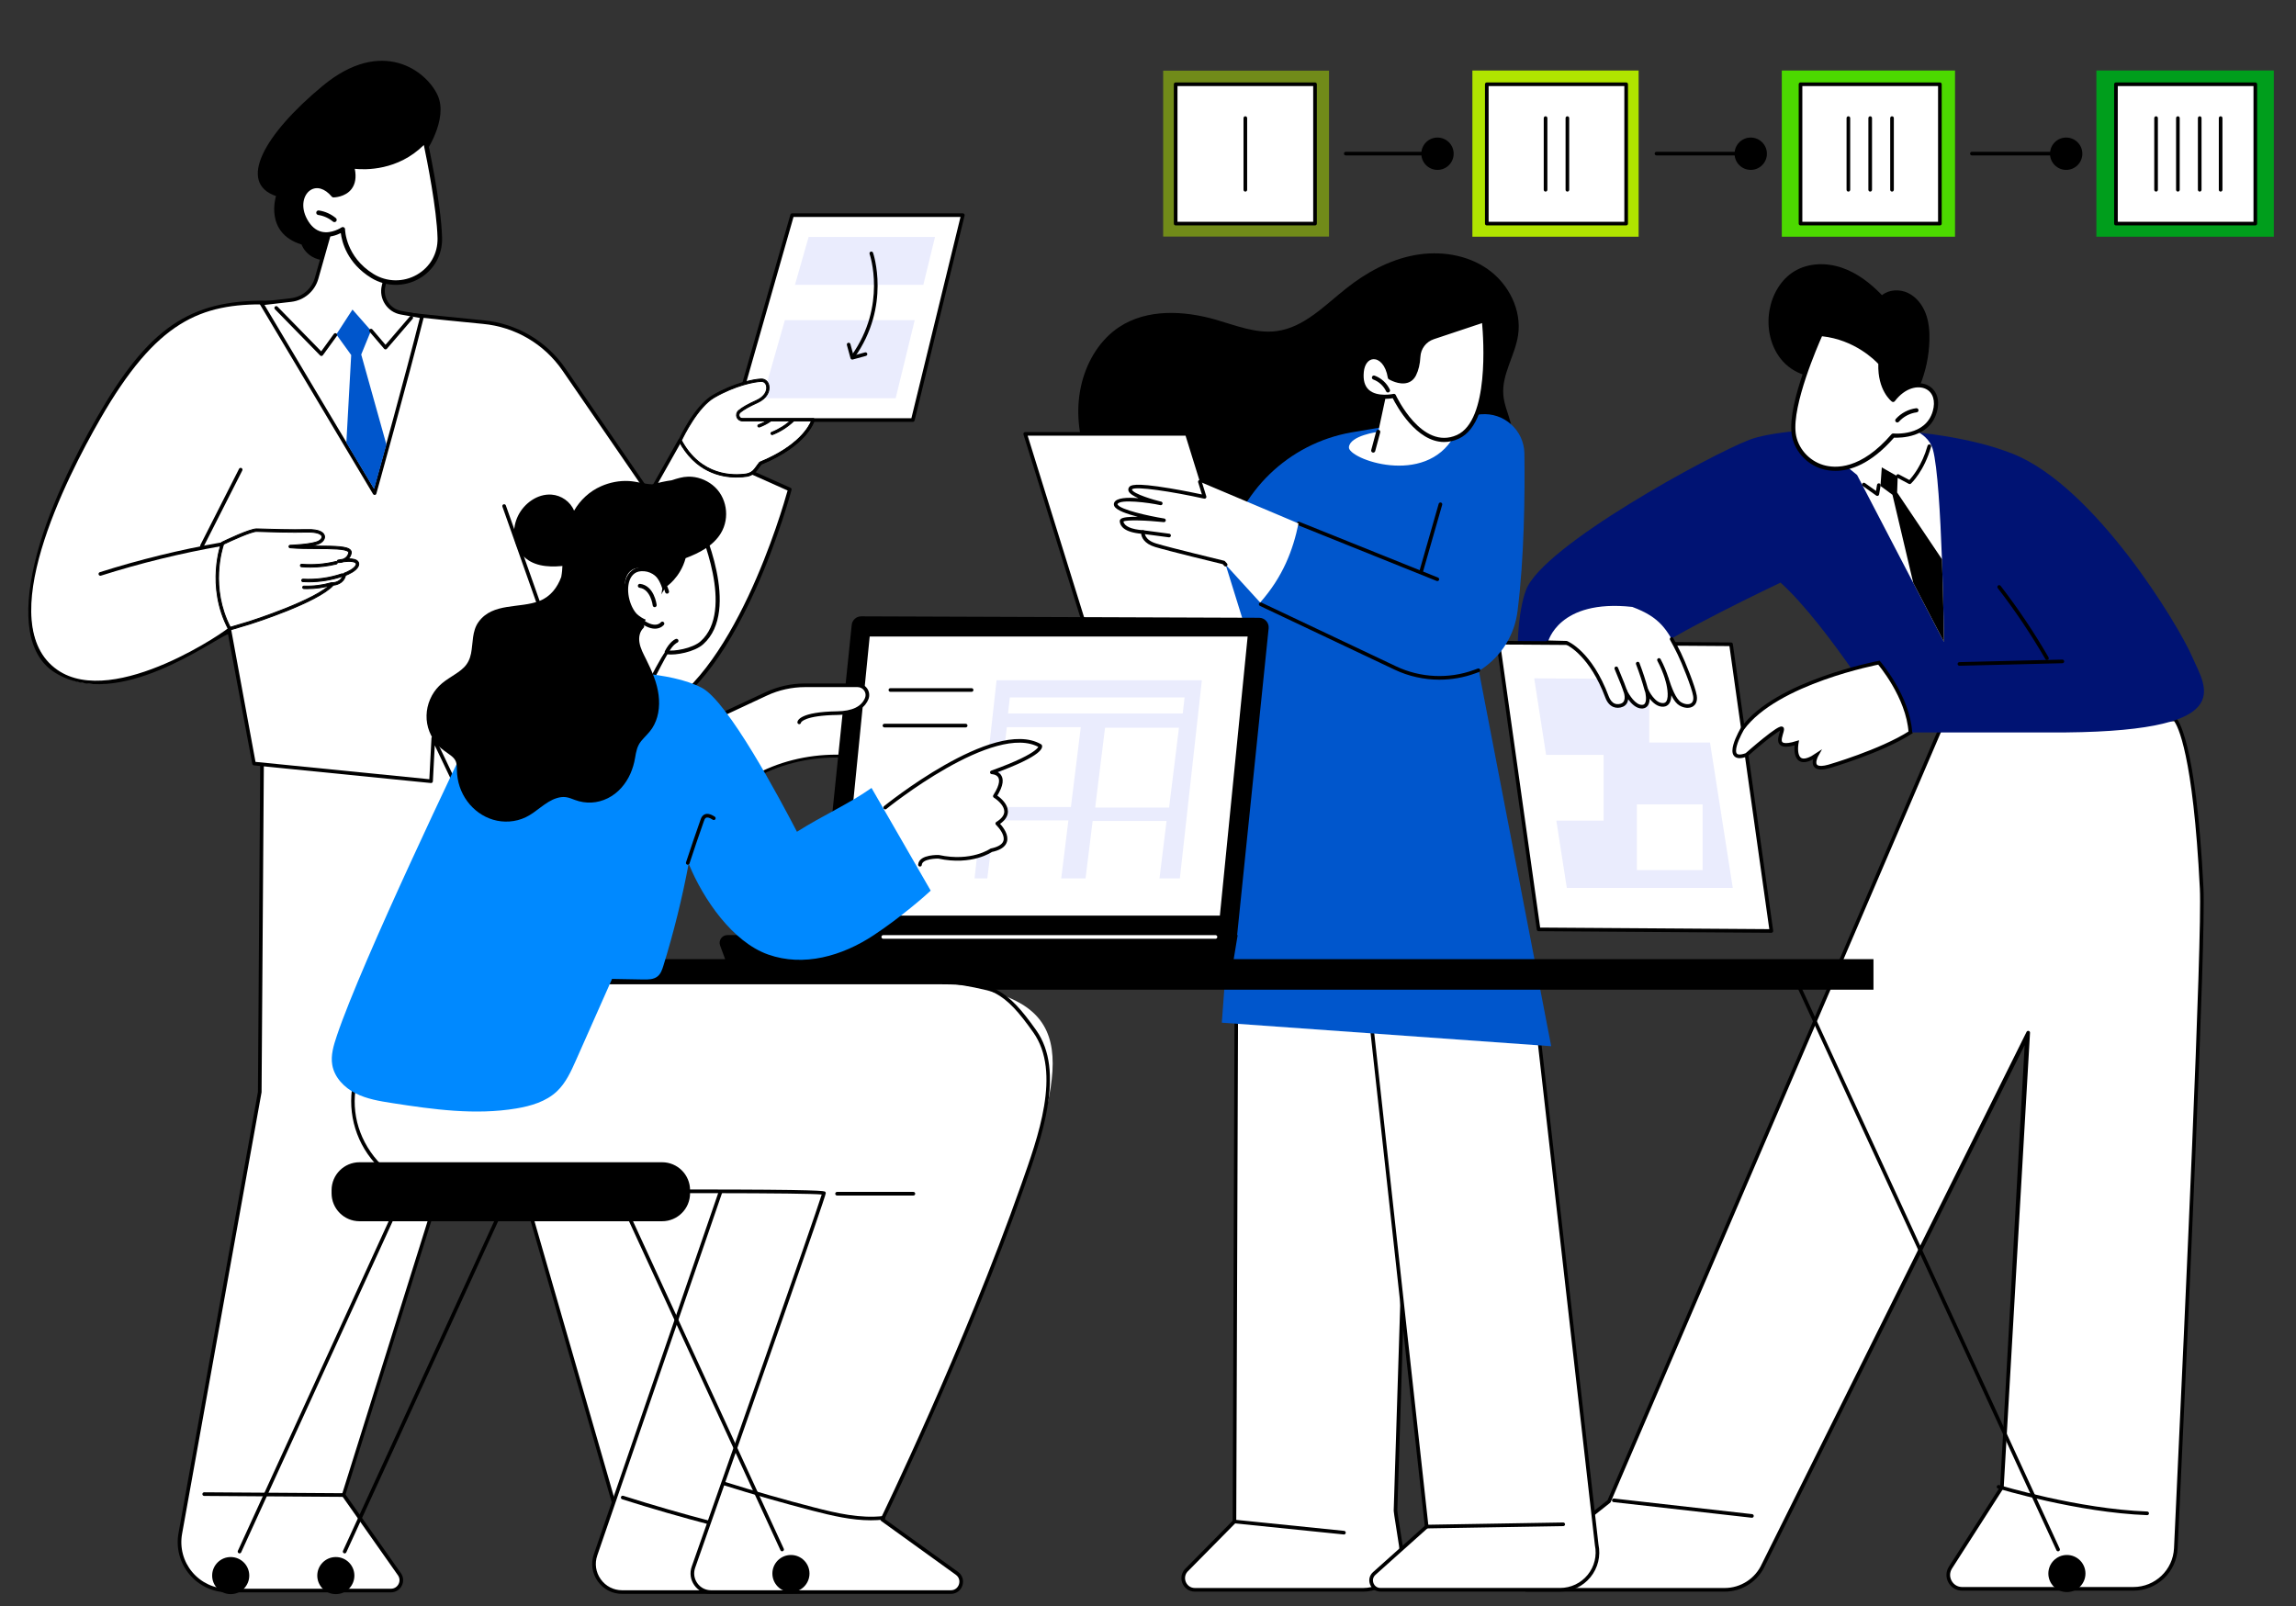 <svg xmlns="http://www.w3.org/2000/svg" xmlns:xlink="http://www.w3.org/1999/xlink" viewBox="0 0 794.732 555.999"><rect x="0" y="0" width="794.732" height="555.999" fill="#333333" stroke="none"/><defs><style>      .uuid-22ab057e-0b9d-4fc7-8046-c67f5636be3b, .uuid-103deb12-b480-4f87-b6b4-99e07a084716, .uuid-cc095a44-adb8-4d4c-a2d4-356847ea03cc, .uuid-b4382262-a21d-497a-9141-99233785a160 {        fill: none;      }      .uuid-b49c1528-2ddc-45d6-92f1-6e3f68b85129 {        clip-path: url(#uuid-a55d359b-99cb-425f-9dfc-901c802d8e19);      }      .uuid-b92efb03-67ac-49a8-8124-96078158c4b2 {        fill: #0089ff;      }      .uuid-433756a6-5b7b-4f1c-8d1a-8c8871c88b92 {        clip-path: url(#uuid-34be9089-e587-4097-99bb-d4789cafa2ce);      }      .uuid-41638860-5149-4212-a6bc-2218ce67e605 {        clip-path: url(#uuid-907e3ca1-fa6d-46f3-87d2-edc38b012ca7);      }      .uuid-350a55ad-9477-4000-b639-23b8206d4e24 {        clip-path: url(#uuid-ec9eddc6-887a-4637-87bd-f98f813ad300);      }      .uuid-5a5b6eec-467b-40b0-a28c-eeffa4018937 {        fill: #0056cc;      }      .uuid-76ed1b60-8cbb-467d-aea0-349ac76f2b1d {        clip-path: url(#uuid-311ae1c8-d7b9-4c5a-8895-d8d8eb51413c);      }      .uuid-ad386e96-9491-4a8a-825e-0bafd11433a4 {        clip-path: url(#uuid-4fc67e04-d1cf-433e-8612-02609afbbb1d);      }      .uuid-b8a28743-344f-48c9-9a6b-223243c14b3e {        clip-path: url(#uuid-1c19a5f9-e037-4378-bae6-30e093fdb718);      }      .uuid-cd1e1dbc-0add-4892-8564-727f5e4a5acd {        clip-path: url(#uuid-e090d4c1-9dfd-47df-9eff-ffd111aa8bbb);      }      .uuid-65a86c49-dac9-4667-89ca-a038bc9e1c55 {        clip-path: url(#uuid-f65fbd7a-1dc6-48bd-9a17-e359b6f762a6);      }      .uuid-bc6a4558-fff3-4b59-ab43-a571fc5badd1 {        clip-path: url(#uuid-fcecba11-a9ee-46c6-8d87-694f7fc50279);      }      .uuid-01a3c3fd-69e4-4ec5-86fd-af363f2d5a74 {        clip-path: url(#uuid-2e11ffb8-6e9e-4db5-8929-b3409367135e);      }      .uuid-95ef72a8-1d72-42a5-b9ae-ee9cbfc53ba8 {        clip-path: url(#uuid-53a3d664-2128-4e8d-bc60-eaf318063f3c);      }      .uuid-4adc2225-43dc-456b-8faf-8ee73ee4ae94 {        clip-path: url(#uuid-2917e712-d9d7-4069-a48b-efcd587bff7f);      }      .uuid-9cdbb533-c049-4801-90f8-41c7f535a8d7 {        clip-path: url(#uuid-92810cb9-ddf3-4e0c-9436-48ac2681b1f6);      }      .uuid-2145c855-ff32-4154-a712-8c79eeddec1c {        clip-path: url(#uuid-e0a098ea-93bf-4eda-a13d-52e7bac602bb);      }      .uuid-1b8b3936-4680-45d4-8921-1f21878cd14e {        isolation: isolate;      }      .uuid-3919e294-4a1c-46b8-89e8-d107d935d92a {        clip-path: url(#uuid-54fdeca6-e55f-4cca-aa91-6bafb45268f8);      }      .uuid-b3fb94d9-5300-4a6a-b3f8-0fbcbb02d9e6 {        clip-path: url(#uuid-0b80f0b0-c9e1-40ca-b195-2c5958f892d6);      }      .uuid-c84701b2-febf-41e9-84f1-d6d64bf94e08 {        mix-blend-mode: multiply;      }      .uuid-ef6b2476-42ff-403f-8318-006bd8786d49 {        clip-path: url(#uuid-da837d3a-f906-41f3-9e51-ee3529c8437e);      }      .uuid-27d8d00c-5708-48d3-988c-e2584b1e2691 {        clip-path: url(#uuid-33e4316a-e8d0-4f31-a771-21f674b9be07);      }      .uuid-63cda9fc-0f80-4350-abd9-f105c9078f5d {        fill: #001373;      }      .uuid-461c8e0f-eff6-4991-9440-af43a61b1e1b {        fill: #009e1c;      }      .uuid-122c7a86-b6f9-48b8-9fa1-ba6097a5f01c {        clip-path: url(#uuid-7d6f68c3-4dce-47e9-935c-ea8f5dde6682);      }      .uuid-a0ebae45-8dbe-4c6c-a4b6-010af5ea53e5 {        fill: #b0e400;      }      .uuid-8eb75def-d5e1-4282-9820-df5cbfde5c5b {        clip-path: url(#uuid-fb6aa7ae-3e1a-451f-b765-4d72d57bbe05);      }      .uuid-3e20e7ec-3d7d-4428-808a-c0829f7d50e2 {        fill: #eaecfd;      }      .uuid-501e8d9f-de9b-42ab-af85-85410a30027e {        clip-path: url(#uuid-a87dba1e-f1ee-4aa3-b84a-fe7fe6c1f0ba);      }      .uuid-17dd55aa-b7d0-48b5-b207-ecfa215fafab {        fill: #fff;      }      .uuid-96df86af-a271-4715-9de2-e4d393ce02f8 {        clip-path: url(#uuid-55c33b2c-6fb8-4600-9849-39e5080a5801);      }      .uuid-bfed99d7-1aa5-445f-8c50-89f54ba87be7 {        clip-path: url(#uuid-807c65b8-b1ac-4574-a4af-9b602d71515f);      }      .uuid-a48bfd17-f975-4a56-b9ca-d55235914a32 {        clip-path: url(#uuid-7bb736c0-18c6-475c-9d68-cbaccebf4faa);      }      .uuid-daa08e7a-52aa-4631-8e61-1d2924cc07a9 {        clip-path: url(#uuid-0e32b027-17d7-46ce-9a07-bd72c6c92e3d);      }      .uuid-d99e8c26-917b-475d-8c73-fea0db17af60 {        clip-path: url(#uuid-61adfc30-9e5e-45c6-bc1f-6feef3801463);      }      .uuid-280807d9-8f4b-4fb7-ad5f-c97d8ba5681a {        clip-path: url(#uuid-8267ea6f-b4d9-4650-97ba-2bad97aa3752);      }      .uuid-aa015562-f3e7-4aad-8bec-a76a16261bf1 {        clip-path: url(#uuid-fa61e54f-95de-4bef-ae69-9cd9b2161a17);      }      .uuid-103deb12-b480-4f87-b6b4-99e07a084716 {        stroke-linecap: round;        stroke-linejoin: round;      }      .uuid-103deb12-b480-4f87-b6b4-99e07a084716, .uuid-cc095a44-adb8-4d4c-a2d4-356847ea03cc {        stroke-width: 1.26px;      }      .uuid-103deb12-b480-4f87-b6b4-99e07a084716, .uuid-cc095a44-adb8-4d4c-a2d4-356847ea03cc, .uuid-b4382262-a21d-497a-9141-99233785a160 {        stroke: #000;      }      .uuid-731bb97a-198d-48a0-b60f-b0241f86fd38 {        clip-path: url(#uuid-f30f3563-c278-41e6-81a6-1c9ead57f045);      }      .uuid-cc095a44-adb8-4d4c-a2d4-356847ea03cc, .uuid-b4382262-a21d-497a-9141-99233785a160 {        stroke-miterlimit: 10;      }      .uuid-03906b36-7d6f-4dbf-8c91-41736df1f5ff {        opacity: .5;      }      .uuid-86e58c23-8225-4aeb-b924-a6f37f22aed7 {        clip-path: url(#uuid-70c3b17c-b12e-4534-8249-4700c527f759);      }      .uuid-855b8b9b-a131-4b0d-8a0a-f42c87b9806a {        clip-path: url(#uuid-dc079a8a-512a-436a-b47a-131ddfa0dbb2);      }      .uuid-b4382262-a21d-497a-9141-99233785a160 {        stroke-width: .315px;      }      .uuid-44389678-76a3-4352-a592-44a2da4c2e82 {        clip-path: url(#uuid-b75be75b-c082-4c0f-8888-7c3a27d47ee7);      }      .uuid-c2bb2d6b-08b9-476e-9fdc-64491090f4b2 {        clip-path: url(#uuid-5cd9192e-65fa-4b8a-8ec8-a978a40ae331);      }      .uuid-90524725-9ee2-4ea6-b5ab-b6dda6cc4d48 {        clip-path: url(#uuid-40774d33-f77f-4837-af5f-1a417a789071);      }      .uuid-c2aa0ed2-0f15-4ffe-98ca-5ce1b1a49d09 {        clip-path: url(#uuid-39d1366d-ff83-452b-8538-0dd3b790a93e);      }      .uuid-f494052c-517f-4785-b125-d63ee7613412 {        clip-path: url(#uuid-babb46d7-f4b8-422b-8bea-a5792cd865dd);      }      .uuid-9f7f2663-68f8-4f69-8888-e4f9b99aafa9 {        clip-path: url(#uuid-55cf09e9-9c9d-4b36-a6b2-9f280974db6a);      }      .uuid-6710c010-d063-403d-b5a0-589f716c0766 {        clip-path: url(#uuid-99f9db3b-228a-4533-9bd8-e74eddf79aaa);      }      .uuid-825b2181-4803-4f86-a649-d796ac33c335 {        clip-path: url(#uuid-0da6cf54-a453-4e40-b578-6c46683308f1);      }      .uuid-d0193c5f-97ac-40d9-8ea2-829a6e2038ca {        clip-path: url(#uuid-edb05d8b-0f1a-4a3f-938f-f8599619822c);      }      .uuid-46752dd9-3fa0-42b8-b017-240bf398179b {        clip-path: url(#uuid-c218dcfc-c454-4f33-b361-ffc4390db2de);      }      .uuid-dbd18b1c-c373-49ca-b24b-9e42665e8338 {        clip-path: url(#uuid-e2a1cbeb-94b6-4533-bdae-e26bbd0822ef);      }      .uuid-2dfd8e9e-76be-4cb2-b8f9-9fe572927dfd {        fill: #4cd900;      }      .uuid-32636a06-9820-4a87-82bb-c62cafca687b {        clip-path: url(#uuid-49e71310-0cb6-418d-8e3b-5ee24492b74a);      }      .uuid-a6f93e67-c71a-4245-a0a8-7f0266ddd191 {        clip-path: url(#uuid-7ab37d83-db1f-418d-bd22-6cb98727fd7a);      }      .uuid-8ce5771b-7494-4268-9a75-d6440a98540a {        clip-path: url(#uuid-bef5d406-535b-4822-b046-08834efaee85);      }      .uuid-335510ff-9ba7-4c29-aa27-1466d46c7c41 {        clip-path: url(#uuid-27a5ab7b-5625-4c7c-a9b3-5a998da14450);      }      .uuid-22d8e7c8-4d27-4ed4-b8a4-a873b343942c {        clip-path: url(#uuid-9481112f-6ee7-4d6f-ba07-22e021e3c451);      }      .uuid-7ffb1be8-896c-43d0-8a2e-1e9020b7c839 {        clip-path: url(#uuid-7fb9f142-25a6-4f88-901a-8732320d8763);      }      .uuid-f2e8db8b-1620-42a6-9c14-a15111fa47a5 {        clip-path: url(#uuid-3831b92b-8354-4d1a-b960-27e71f9d4950);      }    </style><clipPath id="uuid-1c19a5f9-e037-4378-bae6-30e093fdb718"><rect class="uuid-22ab057e-0b9d-4fc7-8046-c67f5636be3b" width="794.732" height="555.999"></rect></clipPath><clipPath id="uuid-dc079a8a-512a-436a-b47a-131ddfa0dbb2"><rect class="uuid-22ab057e-0b9d-4fc7-8046-c67f5636be3b" y="12.731" width="787.053" height="541.648"></rect></clipPath><clipPath id="uuid-33e4316a-e8d0-4f31-a771-21f674b9be07"><rect class="uuid-22ab057e-0b9d-4fc7-8046-c67f5636be3b" x="402.55" y="24.407" width="57.542" height="57.541"></rect></clipPath><clipPath id="uuid-da837d3a-f906-41f3-9e51-ee3529c8437e"><rect class="uuid-22ab057e-0b9d-4fc7-8046-c67f5636be3b" x="402.55" y="24.407" width="57.542" height="57.541"></rect></clipPath><clipPath id="uuid-40774d33-f77f-4837-af5f-1a417a789071"><rect class="uuid-22ab057e-0b9d-4fc7-8046-c67f5636be3b" x="402.55" y="24.407" width="57.542" height="57.541"></rect></clipPath><clipPath id="uuid-7bb736c0-18c6-475c-9d68-cbaccebf4faa"><rect class="uuid-22ab057e-0b9d-4fc7-8046-c67f5636be3b" x="509.65" y="24.407" width="57.542" height="57.541"></rect></clipPath><clipPath id="uuid-fa61e54f-95de-4bef-ae69-9cd9b2161a17"><rect class="uuid-22ab057e-0b9d-4fc7-8046-c67f5636be3b" x="616.75" y="24.407" width="59.958" height="57.541"></rect></clipPath><clipPath id="uuid-27a5ab7b-5625-4c7c-a9b3-5a998da14450"><rect class="uuid-22ab057e-0b9d-4fc7-8046-c67f5636be3b" x="725.634" y="24.407" width="61.419" height="57.541"></rect></clipPath><clipPath id="uuid-ec9eddc6-887a-4637-87bd-f98f813ad300"><rect class="uuid-22ab057e-0b9d-4fc7-8046-c67f5636be3b" x="406.938" y="29.174" width="48.24" height="48.238"></rect></clipPath><clipPath id="uuid-0e32b027-17d7-46ce-9a07-bd72c6c92e3d"><rect class="uuid-22ab057e-0b9d-4fc7-8046-c67f5636be3b" x="406.938" y="29.174" width="48.239" height="48.238"></rect></clipPath><clipPath id="uuid-e090d4c1-9dfd-47df-9eff-ffd111aa8bbb"><rect class="uuid-22ab057e-0b9d-4fc7-8046-c67f5636be3b" x="406.309" y="28.544" width="49.499" height="49.498"></rect></clipPath><clipPath id="uuid-807c65b8-b1ac-4574-a4af-9b602d71515f"><rect class="uuid-22ab057e-0b9d-4fc7-8046-c67f5636be3b" x="406.309" y="28.544" width="49.498" height="49.498"></rect></clipPath><clipPath id="uuid-49e71310-0cb6-418d-8e3b-5ee24492b74a"><rect class="uuid-22ab057e-0b9d-4fc7-8046-c67f5636be3b" x="514.636" y="29.174" width="48.239" height="48.238"></rect></clipPath><clipPath id="uuid-7ab37d83-db1f-418d-bd22-6cb98727fd7a"><rect class="uuid-22ab057e-0b9d-4fc7-8046-c67f5636be3b" x="514.636" y="29.174" width="48.239" height="48.238"></rect></clipPath><clipPath id="uuid-55c33b2c-6fb8-4600-9849-39e5080a5801"><rect class="uuid-22ab057e-0b9d-4fc7-8046-c67f5636be3b" x="514.006" y="28.544" width="49.499" height="49.498"></rect></clipPath><clipPath id="uuid-92810cb9-ddf3-4e0c-9436-48ac2681b1f6"><rect class="uuid-22ab057e-0b9d-4fc7-8046-c67f5636be3b" x="514.006" y="28.544" width="49.499" height="49.498"></rect></clipPath><clipPath id="uuid-bef5d406-535b-4822-b046-08834efaee85"><rect class="uuid-22ab057e-0b9d-4fc7-8046-c67f5636be3b" x="623.227" y="29.174" width="48.24" height="48.238"></rect></clipPath><clipPath id="uuid-39d1366d-ff83-452b-8538-0dd3b790a93e"><rect class="uuid-22ab057e-0b9d-4fc7-8046-c67f5636be3b" x="623.227" y="29.174" width="48.24" height="48.238"></rect></clipPath><clipPath id="uuid-5cd9192e-65fa-4b8a-8ec8-a978a40ae331"><rect class="uuid-22ab057e-0b9d-4fc7-8046-c67f5636be3b" x="622.597" y="28.544" width="49.5" height="49.498"></rect></clipPath><clipPath id="uuid-9481112f-6ee7-4d6f-ba07-22e021e3c451"><rect class="uuid-22ab057e-0b9d-4fc7-8046-c67f5636be3b" x="622.597" y="28.544" width="49.499" height="49.498"></rect></clipPath><clipPath id="uuid-b75be75b-c082-4c0f-8888-7c3a27d47ee7"><rect class="uuid-22ab057e-0b9d-4fc7-8046-c67f5636be3b" x="430.428" y="40.255" width="1.26" height="26.076"></rect></clipPath><clipPath id="uuid-907e3ca1-fa6d-46f3-87d2-edc38b012ca7"><rect class="uuid-22ab057e-0b9d-4fc7-8046-c67f5636be3b" x="430.428" y="40.255" width="1.26" height="26.076"></rect></clipPath><clipPath id="uuid-c218dcfc-c454-4f33-b361-ffc4390db2de"><rect class="uuid-22ab057e-0b9d-4fc7-8046-c67f5636be3b" x="534.349" y="40.255" width="1.26" height="26.076"></rect></clipPath><clipPath id="uuid-babb46d7-f4b8-422b-8bea-a5792cd865dd"><rect class="uuid-22ab057e-0b9d-4fc7-8046-c67f5636be3b" x="534.349" y="40.255" width="1.26" height="26.076"></rect></clipPath><clipPath id="uuid-8267ea6f-b4d9-4650-97ba-2bad97aa3752"><rect class="uuid-22ab057e-0b9d-4fc7-8046-c67f5636be3b" x="541.903" y="40.255" width="1.26" height="26.076"></rect></clipPath><clipPath id="uuid-2e11ffb8-6e9e-4db5-8929-b3409367135e"><rect class="uuid-22ab057e-0b9d-4fc7-8046-c67f5636be3b" x="541.903" y="40.255" width="1.26" height="26.076"></rect></clipPath><clipPath id="uuid-a55d359b-99cb-425f-9dfc-901c802d8e19"><rect class="uuid-22ab057e-0b9d-4fc7-8046-c67f5636be3b" x="639.16" y="40.255" width="1.26" height="26.076"></rect></clipPath><clipPath id="uuid-fcecba11-a9ee-46c6-8d87-694f7fc50279"><rect class="uuid-22ab057e-0b9d-4fc7-8046-c67f5636be3b" x="639.16" y="40.255" width="1.26" height="26.076"></rect></clipPath><clipPath id="uuid-3831b92b-8354-4d1a-b960-27e71f9d4950"><rect class="uuid-22ab057e-0b9d-4fc7-8046-c67f5636be3b" x="646.714" y="40.255" width="1.26" height="26.076"></rect></clipPath><clipPath id="uuid-0da6cf54-a453-4e40-b578-6c46683308f1"><rect class="uuid-22ab057e-0b9d-4fc7-8046-c67f5636be3b" x="646.714" y="40.255" width="1.26" height="26.076"></rect></clipPath><clipPath id="uuid-55cf09e9-9c9d-4b36-a6b2-9f280974db6a"><rect class="uuid-22ab057e-0b9d-4fc7-8046-c67f5636be3b" x="654.268" y="40.255" width="1.26" height="26.076"></rect></clipPath><clipPath id="uuid-34be9089-e587-4097-99bb-d4789cafa2ce"><rect class="uuid-22ab057e-0b9d-4fc7-8046-c67f5636be3b" x="654.268" y="40.255" width="1.26" height="26.076"></rect></clipPath><clipPath id="uuid-f30f3563-c278-41e6-81a6-1c9ead57f045"><rect class="uuid-22ab057e-0b9d-4fc7-8046-c67f5636be3b" x="465.198" y="52.547" width="35.14" height="1.26"></rect></clipPath><clipPath id="uuid-61adfc30-9e5e-45c6-bc1f-6feef3801463"><rect class="uuid-22ab057e-0b9d-4fc7-8046-c67f5636be3b" x="465.198" y="52.547" width="35.141" height="1.26"></rect></clipPath><clipPath id="uuid-99f9db3b-228a-4533-9bd8-e74eddf79aaa"><rect class="uuid-22ab057e-0b9d-4fc7-8046-c67f5636be3b" x="491.972" y="47.622" width="11.194" height="11.193"></rect></clipPath><clipPath id="uuid-7d6f68c3-4dce-47e9-935c-ea8f5dde6682"><rect class="uuid-22ab057e-0b9d-4fc7-8046-c67f5636be3b" x="491.972" y="47.622" width="11.194" height="11.193"></rect></clipPath><clipPath id="uuid-311ae1c8-d7b9-4c5a-8895-d8d8eb51413c"><rect class="uuid-22ab057e-0b9d-4fc7-8046-c67f5636be3b" x="572.732" y="52.547" width="36.034" height="1.26"></rect></clipPath><clipPath id="uuid-edb05d8b-0f1a-4a3f-938f-f8599619822c"><rect class="uuid-22ab057e-0b9d-4fc7-8046-c67f5636be3b" x="572.732" y="52.547" width="36.033" height="1.26"></rect></clipPath><clipPath id="uuid-e0a098ea-93bf-4eda-a13d-52e7bac602bb"><rect class="uuid-22ab057e-0b9d-4fc7-8046-c67f5636be3b" x="600.4" y="47.622" width="11.194" height="11.193"></rect></clipPath><clipPath id="uuid-7fb9f142-25a6-4f88-901a-8732320d8763"><rect class="uuid-22ab057e-0b9d-4fc7-8046-c67f5636be3b" x="600.4" y="47.622" width="11.194" height="11.193"></rect></clipPath><clipPath id="uuid-53a3d664-2128-4e8d-bc60-eaf318063f3c"><rect class="uuid-22ab057e-0b9d-4fc7-8046-c67f5636be3b" x="732.413" y="29.174" width="48.239" height="48.238"></rect></clipPath><clipPath id="uuid-a87dba1e-f1ee-4aa3-b84a-fe7fe6c1f0ba"><rect class="uuid-22ab057e-0b9d-4fc7-8046-c67f5636be3b" x="732.413" y="29.174" width="48.239" height="48.238"></rect></clipPath><clipPath id="uuid-fb6aa7ae-3e1a-451f-b765-4d72d57bbe05"><rect class="uuid-22ab057e-0b9d-4fc7-8046-c67f5636be3b" x="731.783" y="28.544" width="49.499" height="49.498"></rect></clipPath><clipPath id="uuid-0b80f0b0-c9e1-40ca-b195-2c5958f892d6"><rect class="uuid-22ab057e-0b9d-4fc7-8046-c67f5636be3b" x="731.783" y="28.544" width="49.499" height="49.498"></rect></clipPath><clipPath id="uuid-70c3b17c-b12e-4534-8249-4700c527f759"><rect class="uuid-22ab057e-0b9d-4fc7-8046-c67f5636be3b" x="745.668" y="40.255" width="1.26" height="26.076"></rect></clipPath><clipPath id="uuid-4fc67e04-d1cf-433e-8612-02609afbbb1d"><rect class="uuid-22ab057e-0b9d-4fc7-8046-c67f5636be3b" x="745.668" y="40.255" width="1.26" height="26.076"></rect></clipPath><clipPath id="uuid-f65fbd7a-1dc6-48bd-9a17-e359b6f762a6"><rect class="uuid-22ab057e-0b9d-4fc7-8046-c67f5636be3b" x="681.918" y="52.547" width="36.03" height="1.26"></rect></clipPath><clipPath id="uuid-54fdeca6-e55f-4cca-aa91-6bafb45268f8"><rect class="uuid-22ab057e-0b9d-4fc7-8046-c67f5636be3b" x="681.918" y="52.547" width="36.03" height="1.26"></rect></clipPath><clipPath id="uuid-e2a1cbeb-94b6-4533-bdae-e26bbd0822ef"><rect class="uuid-22ab057e-0b9d-4fc7-8046-c67f5636be3b" x="709.582" y="47.622" width="11.195" height="11.193"></rect></clipPath><clipPath id="uuid-2917e712-d9d7-4069-a48b-efcd587bff7f"><rect class="uuid-22ab057e-0b9d-4fc7-8046-c67f5636be3b" x="709.582" y="47.622" width="11.195" height="11.193"></rect></clipPath></defs><g class="uuid-1b8b3936-4680-45d4-8921-1f21878cd14e"><g id="uuid-ea96e557-6d81-4c80-9ae3-7b6cee89754e" data-name="Calque 1"><g class="uuid-b8a28743-344f-48c9-9a6b-223243c14b3e"><g class="uuid-855b8b9b-a131-4b0d-8a0a-f42c87b9806a"><g class="uuid-c84701b2-febf-41e9-84f1-d6d64bf94e08"><g class="uuid-27d8d00c-5708-48d3-988c-e2584b1e2691"><g class="uuid-ef6b2476-42ff-403f-8318-006bd8786d49"><g class="uuid-03906b36-7d6f-4dbf-8c91-41736df1f5ff"><g class="uuid-90524725-9ee2-4ea6-b5ab-b6dda6cc4d48"><rect class="uuid-a0ebae45-8dbe-4c6c-a4b6-010af5ea53e5" x="402.55" y="24.406" width="57.542" height="57.542"></rect></g></g></g></g></g><g class="uuid-c84701b2-febf-41e9-84f1-d6d64bf94e08"><g class="uuid-a48bfd17-f975-4a56-b9ca-d55235914a32"><rect class="uuid-a0ebae45-8dbe-4c6c-a4b6-010af5ea53e5" x="509.65" y="24.406" width="57.542" height="57.542"></rect></g></g><g class="uuid-c84701b2-febf-41e9-84f1-d6d64bf94e08"><g class="uuid-aa015562-f3e7-4aad-8bec-a76a16261bf1"><rect class="uuid-2dfd8e9e-76be-4cb2-b8f9-9fe572927dfd" x="616.75" y="24.406" width="59.958" height="57.542"></rect></g></g><g class="uuid-c84701b2-febf-41e9-84f1-d6d64bf94e08"><g class="uuid-335510ff-9ba7-4c29-aa27-1466d46c7c41"><rect class="uuid-461c8e0f-eff6-4991-9440-af43a61b1e1b" x="725.637" y="24.406" width="61.416" height="57.542"></rect></g></g><path class="uuid-17dd55aa-b7d0-48b5-b207-ecfa215fafab" d="M752.816,249.016s6.643,5.944,9.26,58.547c.949,19.092-6.542,176.519-8.939,228.437-.363,7.865-6.846,14.052-14.72,14.052h-59.242c-3.789,0-6.079-4.188-4.034-7.377l17.785-27.745,9.113-157.425-91.602,184.132c-2.364,5.324-7.642,8.755-13.467,8.755h-68.247c-3.465,0-4.985-4.372-2.267-6.521l30.477-24.098,116.287-271.1,79.596.343Z"></path><path d="M596.97,551.023h-68.246c-1.851,0-3.439-1.13-4.047-2.879-.608-1.747-.063-3.618,1.389-4.766l30.358-24.005,116.223-270.961c.085-.185.252-.318.451-.357l79.596.343c.195-.038.395.016.543.149.279.25,6.869,6.72,9.468,58.985.87,17.477-5.265,149.45-8.213,212.873l-.725,15.625c-.379,8.216-7.122,14.653-15.35,14.653h-59.242c-2.012,0-3.792-1.055-4.757-2.821-.966-1.766-.894-3.832.193-5.527l17.71-27.628,8.489-152.883-89.796,180.07c-2.463,5.545-7.976,9.129-14.044,9.129M673.66,249.229l-116.153,270.805c-.041.091-.104.171-.182.233l-30.478,24.099c-1.243.984-1.322,2.383-.98,3.365.341.982,1.271,2.032,2.857,2.032h68.246c5.571,0,10.631-3.29,12.892-8.381l91.601-184.133c.128-.287.447-.433.748-.35.302.086.495.381.451.691l-9.111,157.426c-.013.091-.045.178-.094.255l-17.786,27.745c-.833,1.3-.889,2.886-.147,4.241.741,1.356,2.106,2.166,3.651,2.166h59.242c7.554,0,13.743-5.909,14.091-13.451l.725-15.626c2.948-63.403,9.08-195.336,8.214-212.751-2.327-46.794-7.758-56.394-8.87-57.889l-78.917-.477ZM556.934,519.773h.006-.006Z"></path><path class="uuid-63cda9fc-0f80-4350-abd9-f105c9078f5d" d="M542.022,268.219s9.701,17.121,5.166,20.15c-4.535,3.029-12.207-7.452-16.682-19.114-4.475-11.663-8.052-49.69-2.289-65.011,5.765-15.321,63.962-46.858,77.272-51.978s62.679-6.493,91.202,4.836c28.524,11.327,57.497,59.526,62.146,70.347,4.648,10.82,17.251,26.506-49.925,26.132h-53.472s-22.685-37.054-39.123-51.881c0,0-39.019,18.456-47.507,25.749,0,0-.29,4.28,3.473,13.757,3.765,9.476,11.591,24.392-1.295,24.049-5.003-.132-8.924-10.916-13.405-11.468-7.06-.87-13.825,9.028-15.561,14.432"></path><path d="M708.527,228.505c-.218,0-.43-.113-.546-.315-4.918-8.518-10.465-16.795-16.49-24.598-.212-.276-.161-.671.114-.884.277-.212.671-.162.884.113,6.058,7.848,11.637,16.172,16.583,24.739.174.302.071.687-.231.861-.099.057-.207.084-.314.084"></path><path d="M678.233,230.484c-.341,0-.621-.272-.63-.615-.009-.347.266-.636.615-.645l35.631-.878c.341-.005.637.268.646.615.008.347-.267.637-.615.645l-35.631.878h-.016Z"></path><path class="uuid-17dd55aa-b7d0-48b5-b207-ecfa215fafab" d="M568.074,226.795c-.405,0-.779-.262-.903-.669l-4.333-14.213c-.152-.5.13-1.028.629-1.18.496-.152,1.026.129,1.179.628l4.333,14.214c.152.498-.13,1.027-.629,1.179-.091.028-.184.041-.276.041"></path><path class="uuid-17dd55aa-b7d0-48b5-b207-ecfa215fafab" d="M642.815,164.451l30.064,57.772s-.605-54.888-3.84-66.624c-1.921-6.97-11.655-8.343-11.655-8.343l-7.608-3.364-13.007,15.597,6.046,4.962Z"></path><path d="M656.871,164.952l-5.511-3.138-.458,6.429,4.155,3.057,7.2,30.511,10.622,20.412s-.15-13.548-.697-28.621l-15.516-23.107.205-5.543Z"></path><path class="uuid-17dd55aa-b7d0-48b5-b207-ecfa215fafab" d="M656.967,164.797l4.055,2.158s4.422-4.106,6.79-12.476l-10.845,10.318Z"></path><path d="M661.022,167.585c-.101,0-.202-.024-.296-.074l-4.055-2.157c-.307-.164-.424-.545-.26-.852.163-.308.545-.425.852-.261l3.639,1.937c1.029-1.1,4.376-5.058,6.304-11.87.095-.335.446-.532.778-.434.335.095.529.443.434.778-2.389,8.442-6.781,12.592-6.967,12.765-.12.11-.273.168-.429.168"></path><polygon class="uuid-17dd55aa-b7d0-48b5-b207-ecfa215fafab" points="645.153 167.744 649.811 171.06 650.332 167.949 645.153 167.744"></polygon><path d="M649.811,171.69c-.129,0-.257-.039-.365-.117l-4.659-3.316c-.284-.201-.349-.595-.148-.879.201-.283.594-.349.879-.147l3.838,2.732.356-2.117c.057-.344.382-.577.725-.518.343.058.574.383.517.726l-.522,3.11c-.035.214-.179.395-.38.478-.077.032-.159.048-.241.048"></path><path d="M666.511,108.402c-1.145-2.955-3.243-5.631-6.106-6.991-2.863-1.359-6.515-1.21-8.984.777-3.928-4.088-8.536-7.683-13.903-9.51s-11.577-1.704-16.423,1.237c-4.699,2.85-7.653,8.065-8.606,13.476-1.104,6.273.422,13.139,4.737,17.824,4.315,4.684,11.53,6.752,17.42,4.327.439,2.189,1.984,4.035,3.841,5.274,1.856,1.239,4.013,1.942,6.164,2.54,3.417.952,6.898,1.678,10.41,2.172,2.026.285,5.246.717,6.978-.718,1.247-1.036,1.893-3.79,2.491-5.253,2.047-5.011,3.184-10.393,3.318-15.804.079-3.169-.192-6.396-1.337-9.351"></path><path class="uuid-17dd55aa-b7d0-48b5-b207-ecfa215fafab" d="M655.284,138.461s-4.776-3.587-4.405-12.74c0,0-7.545-8.895-20.656-10.075,0,0-10.809,23.495-9.362,34.473,1.446,10.977,17.306,20.458,34.423.658,0,0,11.703,1.172,14.41-8.232,2.706-9.402-7.655-12.927-14.41-4.084"></path><path d="M635.288,163.01c-1.833,0-3.387-.295-4.606-.66-5.563-1.666-9.795-6.544-10.533-12.137-1.456-11.057,8.978-33.901,9.423-34.868.126-.276.41-.444.716-.414,13.251,1.192,20.823,9.953,21.139,10.326.116.137.177.313.17.493-.28,6.877,2.443,10.456,3.607,11.662,4.074-4.883,9.068-5.539,12.091-4.018,2.44,1.229,4.534,4.33,3.089,9.35-2.554,8.874-12.688,8.863-14.791,8.772-8.093,9.247-15.255,11.494-20.305,11.494M630.666,116.41c-1.492,3.343-10.386,23.806-9.094,33.615.665,5.043,4.491,9.443,9.522,10.95,4.279,1.278,13.042,1.599,23.647-10.667.153-.177.383-.27.614-.245.454.044,11.143.994,13.65-7.716,1.005-3.494.103-6.433-2.356-7.67-2.633-1.326-7.135-.571-10.794,4.22-.24.313-.686.375-1.002.138-.205-.154-4.972-3.842-4.701-13.049-1.192-1.288-8.22-8.373-19.486-9.576"></path><path d="M656.726,146.257c-.169,0-.34-.06-.476-.181-.297-.263-.323-.717-.061-1.013,1.803-2.032,4.383-3.394,7.076-3.736.399-.039.751.229.802.622.05.393-.228.753-.621.803-2.354.298-4.608,1.488-6.183,3.264-.142.16-.339.241-.537.241"></path><polygon class="uuid-17dd55aa-b7d0-48b5-b207-ecfa215fafab" points="613.142 322.303 532.559 321.751 518.587 222.495 599.17 223.046 613.142 322.303"></polygon><path d="M613.143,322.932h-.005l-80.582-.551c-.313-.002-.576-.232-.62-.542l-13.972-99.257c-.026-.181.029-.365.149-.502.121-.138.293-.216.475-.216h.004l80.583.551c.312.002.576.233.62.543l13.971,99.257c.026.181-.029.365-.149.502-.12.137-.293.215-.474.215M533.108,321.125l79.309.542-13.795-97.995-79.308-.543,13.794,97.996Z"></path><polygon class="uuid-3e20e7ec-3d7d-4428-808a-c0829f7d50e2" points="531.041 234.84 542.334 307.41 599.779 307.41 588.486 235.234 531.041 234.84"></polygon><rect class="uuid-17dd55aa-b7d0-48b5-b207-ecfa215fafab" x="532.312" y="261.343" width="22.756" height="22.756"></rect><rect class="uuid-17dd55aa-b7d0-48b5-b207-ecfa215fafab" x="566.58" y="278.476" width="22.756" height="22.756"></rect><rect class="uuid-17dd55aa-b7d0-48b5-b207-ecfa215fafab" x="570.863" y="234.304" width="22.756" height="22.756"></rect><path class="uuid-17dd55aa-b7d0-48b5-b207-ecfa215fafab" d="M535.78,222.354s3.553-15.074,29.219-12.238c9.634,3.582,12.134,7.787,16.276,16.19,1.386,2.81,4.928,11.535,5.413,14.552.592,3.683-2.571,4.297-5.065,2.821-1.804-1.067-3.261-4.336-4.622-8.575,0,0,2.624,8.591-1.183,8.918-3.383.289-5.817-4.95-5.817-4.95,0,0,1.488,5.321-1.474,5.574-3.297.283-5.947-5.405-5.947-5.405,0,0,1.434,3.767-1.087,4.848-1.427.612-3.936.687-5.251-2.831-5.787-15.486-14.049-18.742-14.049-18.742l-6.413-.162Z"></path><path d="M568.29,245.286c-1.933,0-3.592-1.646-4.719-3.183-.141,1.062-.647,2.057-1.829,2.564-1.108.476-2.33.498-3.354.06-1.202-.515-2.122-1.607-2.736-3.249-5.296-14.17-12.685-17.919-13.597-18.335l-6.291-.159c-.348-.009-.623-.298-.615-.646.009-.348.286-.606.647-.614l6.413.161c.074.002.146.017.215.044.348.137,8.589,3.538,14.408,19.108.489,1.306,1.18,2.158,2.052,2.531,1.006.431,1.987.103,2.361-.058,1.943-.834.758-4.014.746-4.046-.12-.317.032-.672.344-.804.313-.131.673.007.816.313.687,1.471,2.99,5.237,5.322,5.045.397-.034.674-.186.877-.477.725-1.046.264-3.517.044-4.3-.088-.317.081-.647.388-.761.309-.111.652.028.79.325.023.049,2.289,4.848,5.192,4.588.439-.037.754-.218.991-.568,1.1-1.627.116-5.993-.356-7.538-.102-.33.084-.681.414-.785.331-.104.683.08.788.409.962,2.997,2.46,7.112,4.342,8.226,1.25.738,2.629.866,3.433.32.813-.554.824-1.666.69-2.5-.475-2.953-4.045-11.715-5.356-14.373-.975-1.979-1.798-3.596-2.636-5.053-.173-.303-.069-.688.232-.861.302-.173.686-.069.861.232.855,1.487,1.687,3.124,2.674,5.125,1.372,2.786,4.968,11.615,5.469,14.729.366,2.281-.61,3.324-1.225,3.742-1.218.83-3.096.721-4.783-.277-.98-.579-1.889-1.708-2.79-3.506-.028,1.078-.223,2.09-.713,2.815-.448.662-1.114,1.049-1.927,1.118-2.051.183-3.73-1.324-4.865-2.777-.013.857-.169,1.735-.622,2.388-.414.598-1.038.949-1.804,1.014-.097.009-.195.013-.291.013"></path><path d="M576.957,235.597c-.268,0-.516-.172-.601-.441-.692-2.2-1.593-4.348-2.681-6.384-.164-.307-.048-.689.259-.853.306-.163.689-.049.853.26,1.124,2.104,2.055,4.325,2.771,6.599.104.332-.08.685-.412.79-.063.02-.127.029-.189.029"></path><path d="M569.885,239.53c-.276,0-.53-.183-.607-.463-.842-3.068-1.846-6.131-2.983-9.102-.124-.325.038-.689.363-.814.323-.124.689.038.813.364,1.153,3.009,2.169,6.111,3.022,9.218.092.336-.105.682-.44.774-.056.015-.113.023-.168.023"></path><path d="M562.581,239.87c-.262,0-.507-.165-.596-.427-.574-1.682-1.327-3.494-2.054-5.244-.372-.894-.734-1.766-1.058-2.585-.127-.323.031-.689.355-.816.322-.13.689.03.817.354.321.812.681,1.676,1.049,2.563.736,1.77,1.496,3.6,2.083,5.322.113.329-.063.687-.393.799-.067.023-.136.034-.203.034"></path><path class="uuid-17dd55aa-b7d0-48b5-b207-ecfa215fafab" d="M661.259,253.581c-10.287,6.598-28.259,11.765-28.259,11.765-7.565,2.091-4.167-3.952-4.167-3.952-8.799,5.889-6.914-4.214-6.914-4.214-8.777,2.685-5.023-2.947-5.028-4.792-.005-2.013-12.348,8.93-12.348,8.93-8.689,3.185-1.389-9.087-1.389-9.087,11.745-16.131,47.211-22.816,47.211-22.816,0,0,10.103,11.702,10.894,24.166"></path><path class="uuid-cc095a44-adb8-4d4c-a2d4-356847ea03cc" d="M661.259,253.581c-10.287,6.598-28.259,11.765-28.259,11.765-7.565,2.091-4.167-3.952-4.167-3.952-8.799,5.889-6.914-4.214-6.914-4.214-8.777,2.685-5.023-2.947-5.028-4.792-.005-2.013-12.348,8.93-12.348,8.93-8.689,3.185-1.389-9.087-1.389-9.087,11.745-16.131,47.211-22.816,47.211-22.816,0,0,10.103,11.702,10.894,24.166Z"></path><path d="M743.211,524.543c-.008,0-.016,0-.024-.001-24.09-.891-51.148-9.109-51.545-9.193-.34-.07-.558-.404-.487-.744.071-.34.403-.564.744-.488.397.082,27.352,8.279,51.335,9.167.347.012.619.305.606.652-.012.34-.292.607-.629.607"></path><path d="M606.409,525.443c-.02,0-.039-.001-.06-.003l-47.814-5.403c-.347-.033-.601-.34-.569-.687.033-.346.333-.603.686-.568l47.816,5.404c.346.032.6.34.568.686-.031.326-.305.571-.627.571"></path><path class="uuid-17dd55aa-b7d0-48b5-b207-ecfa215fafab" d="M90.797,249.867l-.888,128.194-27.505,152.845c-1.85,10.282,6.053,19.734,16.5,19.734h56.418c2.906,0,4.605-3.274,2.932-5.65l-19.301-27.411,39.558-126.319c.398-4.575.597-9.166.597-13.759v-42.328l58.463,202.901c3.399,11.798,17.731,16.305,6.734,8.578l70.377-57.006c22.912-1.924,21.945-5.747,18.941-6.31l-38.702-7.257-92.651-270.23-91.473,44.018Z"></path><path d="M135.323,551.27h-56.418c-5.167,0-10.031-2.273-13.345-6.237s-4.69-9.153-3.775-14.238l27.496-152.793.887-128.139c.002-.241.14-.459.357-.564l91.473-44.017c.162-.078.349-.084.516-.014.166.07.295.207.353.377l92.531,269.883,38.342,7.189c1.634.306,2.903,1.498,3.31,3.11.407,1.611-.142,3.263-21.971,4.309l-70.377,57.006c15.893,3.761,9.716,4.938,4.013,3.144-5.702-1.794-10.093-6.293-11.748-12.037l-57.228-198.614v37.867c0,4.589-.202,9.236-.6,13.813l-39.537,126.089,19.168,27.223c.909,1.292,1.023,2.967.295,4.369-.728,1.403-2.162,2.274-3.742,2.274M91.425,250.264l-.885,127.801c0,.036-.004.072-.01.108l-27.505,152.845c-.848,4.716.428,9.53,3.501,13.207,3.075,3.677,7.586,5.785,12.379,5.785h56.418c1.124,0,2.105-.596,2.623-1.594.518-.998.441-2.143-.206-3.064l-19.301-27.41c-.085-.122-.125-.27-.112-.418l39.557-126.319c.394-4.539.595-9.15.595-13.703v-42.328c0-.314.231-.58.541-.624.307-.043.607.147.694.449l58.463,202.901c1.538,5.336,5.619,9.518,10.917,11.184,5.299,1.664,11.036.574-5.186-2.922l70.378-57.005c21.443-.733,21.829-1.891,21.543-3.021-.286-1.131-1.176-1.966-2.322-2.181l-38.702-7.257c-.222-.042-.406-.2-.48-.415l-92.421-269.558-90.479,43.539ZM89.91,378.061h.006-.006Z"></path><path d="M158.919,334.022c-.339,0-.619-.27-.629-.611-.153-5.056-1.476-49.47-.653-51.94.901-2.702,4.7-3.997,4.862-4.05.331-.11.685.069.796.397.11.331-.067.687-.398.798-.033.011-3.364,1.151-4.066,3.254-.567,1.763.119,31.766.719,51.503.01.348-.264.638-.611.649h-.02Z"></path><path d="M221.88,526.894c-.167,0-.333-.066-.458-.197-.239-.253-.228-.652.025-.891l53.041-50.186c.253-.238.651-.228.891.025.239.253.228.651-.025.891l-53.041,50.186c-.122.115-.277.172-.433.172"></path><path d="M118.954,518.209h-.003l-48.273-.322c-.349-.001-.629-.285-.628-.632.002-.347.283-.628.63-.628h.003l48.274.322c.348.001.628.285.627.633-.001.347-.283.627-.63.627"></path><path class="uuid-17dd55aa-b7d0-48b5-b207-ecfa215fafab" d="M204.081,260.48l-4.635-15.037c46.762,27.435,73.926-75.992,73.926-75.992l-38.001-16.975-10.504,18.626-29.644-43.158c-6.425-9.352-16.665-15.371-27.961-16.434-27.135-2.554-57.015-6.504-74.825-6.765-24.863-.366-39.579,7.403-58.295,40.01C15.426,177.362.294,217.276,19.466,232.4c19.173,15.124,59.891-14.555,59.891-14.555l8.585,46.498,61.261,6.115.778-14.934,7.121,14.934,46.979-9.978Z"></path><path d="M157.103,271.088c-.24,0-.463-.137-.569-.359l-6.053-12.693-.648,12.455c-.009.172-.088.332-.218.445-.132.111-.302.167-.474.149l-61.261-6.115c-.261-.026-.479-.211-.546-.464l-8.407-44.939c-5.509,1.986-38.179,26.783-59.85,13.328-9.671-6.005-11.324-19.803-7.094-37.905,4.201-17.976,14.072-37.41,21.613-50.549,17.749-30.921,32.074-40.701,58.85-40.327,12.227.18,30.028,2.083,48.874,4.098,8.581.917,17.454,1.865,26.001,2.671,11.514,1.083,21.874,7.172,28.421,16.704l29.074,42.325,10.008-17.745c.159-.284.506-.4.806-.266l37.999,16.975c.281.126.431.437.353.735-.044.165-4.429,16.714-12.521,34.599-10.903,24.095-22.971,39.014-35.87,44.341-8.16,3.371-16.59,2.767-25.078-1.787l4.171,13.53c.052.169.03.353-.059.505-.09.153-.24.26-.412.297l-46.979,9.978c-.044.009-.088.014-.131.014M88.439,263.759l60.17,6.006.743-14.273c.016-.288.224-.53.506-.586.283-.06.569.087.692.347l6.908,14.485,45.818-9.731-4.432-14.378c-.076-.249.008-.519.211-.68.204-.161.486-.182.71-.05,8.6,5.046,17.127,5.883,25.344,2.488,28.67-11.841,45.804-71.393,47.514-77.581l-36.984-16.521-10.222,18.126c-.107.19-.305.31-.521.32-.214.017-.425-.094-.548-.273l-29.644-43.157c-6.336-9.224-16.36-15.116-27.501-16.165-8.556-.804-17.432-1.754-26.016-2.671-18.817-2.012-36.59-3.912-48.759-4.09-22.993-.333-38.232,5.709-57.739,39.693-11.705,20.394-37.566,71.004-14.832,86.837,19.762,13.764,60.17-14.673,59.278-14.65-.179.005.353-.052.51.029.159.081.276.226.321.398l8.473,46.077Z"></path><path d="M146.934,53.375s8.419-11.95,4.542-20.409c-3.877-8.458-19.262-20.235-39.75-3.276-20.487,16.958-29.562,33.648-16.186,38.184,0,0-4.152,12.766,8.842,16.776,0,0,2.718,8.218,14.271,4.594,11.554-3.624,28.281-35.869,28.281-35.869"></path><path class="uuid-17dd55aa-b7d0-48b5-b207-ecfa215fafab" d="M116.483,71.951l-6.894,24.383c-1.153,4.076-4.651,7.053-8.859,7.54l-10.219,1.181,39.157,65.67s10.715-38.328,16.433-61.164l-7.273-1.299c-4.311-.77-7.081-5.014-6.052-9.271l3.497-14.456s-13.739-16.062-19.79-12.584"></path><path d="M129.668,171.355c-.221,0-.427-.115-.542-.307l-39.157-65.671c-.109-.183-.118-.409-.024-.601.096-.191.281-.321.492-.347l10.221-1.181c3.97-.459,7.237-3.24,8.325-7.086l6.894-24.382c.045-.159.15-.293.292-.375,6.427-3.691,20.008,12.049,20.582,12.72.132.154.182.361.134.558l-3.497,14.457c-.456,1.888-.123,3.824.94,5.451,1.062,1.626,2.7,2.71,4.612,3.051l7.271,1.299c.172.031.323.131.419.278.094.146.124.326.082.495-5.655,22.584-16.331,60.798-16.438,61.181-.068.243-.274.421-.523.455-.028.004-.056.005-.083.005M91.55,105.569l37.905,63.571c1.968-7.068,10.809-38.938,15.87-59.077l-6.607-1.18c-2.258-.403-4.191-1.683-5.445-3.603-1.255-1.921-1.649-4.207-1.109-6.437l3.42-14.142c-3.84-4.426-13.945-14.464-18.569-12.317l-6.82,24.122c-1.227,4.338-4.913,7.476-9.392,7.994l-9.253,1.069Z"></path><polygon class="uuid-5a5b6eec-467b-40b0-a28c-eeffa4018937" points="129.501 169.311 133.754 153.917 125.034 122.737 128.42 114.461 122.005 107.171 116.412 115.779 121.56 122.905 119.885 153.267 129.501 169.311"></polygon><path class="uuid-17dd55aa-b7d0-48b5-b207-ecfa215fafab" d="M115.429,67.562s9.051-.044,6.354-10.049c0,0,14.585,2.904,25.38-8.92,0,0,4.764,21.63,5.071,33.795.308,12.166-13.101,19.437-23.341,13.147-10.24-6.291-10.24-16.149-10.24-16.149,0,0-8.207,5.675-13.011-3.075-4.804-8.749,3.29-16.533,9.787-8.749"></path><path d="M137.006,98.615c-2.956,0-5.909-.806-8.524-2.412-8.388-5.153-10.149-12.545-10.517-15.518-1.462.737-4.154,1.746-6.994,1.075-2.464-.581-4.489-2.288-6.018-5.071-2.868-5.225-1.353-10.134,1.528-12.1,2.146-1.466,5.835-1.742,9.289,2.166.894-.082,3.297-.469,4.673-2.282,1.176-1.551,1.372-3.824.581-6.756-.07-.262,0-.542.185-.74.186-.198.461-.287.726-.234.142.027,14.292,2.663,24.648-8.68.197-.216.498-.306.783-.229.283.076.5.303.563.589.048.217,4.784,21.844,5.09,33.945.147,5.879-2.804,11.141-7.899,14.075-2.516,1.45-5.316,2.172-8.114,2.172M118.651,78.602c.125,0,.251.03.365.089.258.137.421.403.421.693,0,.095.148,9.512,9.867,15.481,4.599,2.828,10.36,2.91,15.032.219,4.588-2.642,7.247-7.38,7.113-12.676-.256-10.149-3.687-27.171-4.745-32.205-9.023,8.946-20.281,8.616-23.897,8.242.578,2.904.202,5.251-1.123,6.989-2.181,2.861-6.086,2.913-6.252,2.914h-.003c-.234,0-.454-.104-.603-.283-2.385-2.858-5.244-3.692-7.46-2.178-2.312,1.576-3.46,5.634-1.037,10.048,1.303,2.373,2.983,3.819,4.992,4.297,3.46.822,6.852-1.468,6.886-1.492.133-.091.288-.138.444-.138"></path><path d="M115.76,76.9c-.178,0-.357-.06-.503-.183-1.442-1.209-3.261-2.027-5.124-2.302-.428-.064-.725-.463-.661-.892.063-.428.459-.734.891-.661,2.176.321,4.217,1.238,5.902,2.651.332.279.376.775.097,1.107-.155.185-.378.28-.602.28"></path><polygon class="uuid-17dd55aa-b7d0-48b5-b207-ecfa215fafab" points="128.42 114.461 133.44 120.337 142.354 109.969 128.42 114.461"></polygon><path d="M133.441,120.967h-.001c-.184,0-.358-.081-.478-.221l-5.021-5.876c-.226-.265-.195-.662.07-.888.265-.225.662-.194.888.07l4.543,5.317,8.434-9.811c.228-.263.625-.293.889-.067.263.227.294.625.067.889l-8.913,10.368c-.12.139-.295.219-.478.219"></path><polygon class="uuid-17dd55aa-b7d0-48b5-b207-ecfa215fafab" points="116.07 115.972 111.25 122.611 95.607 106.605 116.07 115.972"></polygon><path d="M111.25,123.241c-.169,0-.331-.067-.45-.19l-15.643-16.006c-.244-.25-.239-.648.01-.891.249-.244.649-.238.891.01l15.121,15.472,4.381-6.035c.204-.282.597-.345.88-.14.282.206.344.599.14.881l-4.82,6.639c-.109.15-.279.245-.464.258-.015.001-.031.002-.046.002"></path><path d="M34.741,199.322c-.268,0-.515-.171-.6-.439-.106-.333.078-.686.409-.791,13.69-4.341,27.805-7.8,41.952-10.283.343-.058.669.169.73.512.06.343-.169.67-.512.729-14.093,2.473-28.153,5.919-41.788,10.242-.064.021-.128.03-.191.03"></path><path d="M107.442,196.342c-1.021,0-2.043-.041-3.065-.123-.242-.02-.423-.232-.403-.474.019-.242.236-.42.473-.403,3.953.318,7.913.005,11.768-.932.233-.059.473.088.531.324.057.236-.088.473-.324.531-2.948.717-5.959,1.077-8.98,1.077"></path><path class="uuid-b4382262-a21d-497a-9141-99233785a160" d="M107.442,196.342c-1.021,0-2.043-.041-3.065-.123-.242-.02-.423-.232-.403-.474.019-.242.236-.42.473-.403,3.953.318,7.913.005,11.768-.932.233-.059.473.088.531.324.057.236-.088.473-.324.531-2.948.717-5.959,1.077-8.98,1.077Z"></path><path d="M79.488,218.119c-.159,0-.311-.088-.389-.235-7.955-15.094-2.518-29.804-2.462-29.951.04-.105.119-.191.219-.24.99-.478,9.709-4.666,11.997-4.593,4.458.151,12.626.383,17.229.238,4.86-.161,5.971,1.254,6.204,2.108.256.933-.351,1.961-1.547,2.618-.772.425-2.069.739-3.486.97.827.007,1.658.009,2.481.012,6.49.021,10.522.102,11.588,1.446.25.313.334.693.242,1.095-.184.799-.55,1.411-1.008,1.874,1.639-.025,2.78.281,3.308.915.251.301.485.819.176,1.58-.69,1.696-3.57,2.912-4.422,3.24-.7,2.889-3.473,3.338-4.255,3.407-5.411,5.978-27.864,13.123-28.824,13.426l-6.925,2.071c-.042.013-.084.019-.126.019M77.402,188.407c-.556,1.612-4.779,14.969,2.308,28.746l6.57-1.964c.228-.072,23.52-7.483,28.54-13.3.083-.096.204-.152.33-.152.126-.002,3.102-.069,3.658-2.953.03-.153.139-.28.287-.332.967-.339,3.595-1.51,4.13-2.828.157-.387.054-.576-.036-.685-.411-.493-1.86-.776-4.263-.468-.66.235-1.31.309-1.78.293-.223-.007-.405-.179-.424-.402-.019-.221.131-.422.349-.468.582-.12,1.136-.215,1.66-.285.805-.301,1.679-.925,1.975-2.22.032-.141.011-.246-.073-.35-.857-1.08-5.963-1.097-10.902-1.114-3.181-.01-6.471-.021-9.306-.278-.232-.021-.407-.218-.4-.451.007-.233.193-.419.426-.427.076-.002,7.635-.25,9.865-1.475.826-.455,1.267-1.089,1.122-1.616-.213-.782-1.728-1.572-5.328-1.462-4.631.147-12.818-.085-17.287-.237-.015-.001-.031-.001-.047-.001-1.781,0-8.644,3.116-11.374,4.429"></path><path class="uuid-b4382262-a21d-497a-9141-99233785a160" d="M79.488,218.119c-.159,0-.311-.088-.389-.235-7.955-15.094-2.518-29.804-2.462-29.951.04-.105.119-.191.219-.24.99-.478,9.709-4.666,11.997-4.593,4.458.151,12.626.383,17.229.238,4.86-.161,5.971,1.254,6.204,2.108.256.933-.351,1.961-1.547,2.618-.772.425-2.069.739-3.486.97.827.007,1.658.009,2.481.012,6.49.021,10.522.102,11.588,1.446.25.313.334.693.242,1.095-.184.799-.55,1.411-1.008,1.874,1.639-.025,2.78.281,3.308.915.251.301.485.819.176,1.58-.69,1.696-3.57,2.912-4.422,3.24-.7,2.889-3.473,3.338-4.255,3.407-5.411,5.978-27.864,13.123-28.824,13.426l-6.925,2.071c-.042.013-.084.019-.126.019ZM77.402,188.407c-.556,1.612-4.779,14.969,2.308,28.746l6.57-1.964c.228-.072,23.52-7.483,28.54-13.3.083-.096.204-.152.33-.152.126-.002,3.102-.069,3.658-2.953.03-.153.139-.28.287-.332.967-.339,3.595-1.51,4.13-2.828.157-.387.054-.576-.036-.685-.411-.493-1.86-.776-4.263-.468-.66.235-1.31.309-1.78.293-.223-.007-.405-.179-.424-.402-.019-.221.131-.422.349-.468.582-.12,1.136-.215,1.66-.285.805-.301,1.679-.925,1.975-2.22.032-.141.011-.246-.073-.35-.857-1.08-5.963-1.097-10.902-1.114-3.181-.01-6.471-.021-9.306-.278-.232-.021-.407-.218-.4-.451.007-.233.193-.419.426-.427.076-.002,7.635-.25,9.865-1.475.826-.455,1.267-1.089,1.122-1.616-.213-.782-1.728-1.572-5.328-1.462-4.631.147-12.818-.085-17.287-.237-.015-.001-.031-.001-.047-.001-1.781,0-8.644,3.116-11.374,4.429Z"></path><path d="M106.836,201.434c-.667,0-1.332-.018-1.995-.056-.242-.013-.428-.221-.414-.464.013-.242.206-.428.464-.414,4.498.251,9.133-.38,13.4-1.83.233-.079.481.045.558.274.079.23-.044.48-.274.558-3.745,1.273-7.766,1.932-11.739,1.932"></path><path class="uuid-b4382262-a21d-497a-9141-99233785a160" d="M106.836,201.434c-.667,0-1.332-.018-1.995-.056-.242-.013-.428-.221-.414-.464.013-.242.206-.428.464-.414,4.498.251,9.133-.38,13.4-1.83.233-.079.481.045.558.274.079.23-.044.48-.274.558-3.745,1.273-7.766,1.932-11.739,1.932Z"></path><path d="M106.303,203.797c-.372,0-.743-.007-1.114-.02-.243-.009-.433-.212-.424-.456.009-.242.21-.436.456-.423,3.182.116,6.351-.275,9.413-1.155.235-.067.476.068.543.301s-.067.477-.301.544c-2.793.803-5.672,1.209-8.573,1.209"></path><path class="uuid-b4382262-a21d-497a-9141-99233785a160" d="M106.303,203.797c-.372,0-.743-.007-1.114-.02-.243-.009-.433-.212-.424-.456.009-.242.21-.436.456-.423,3.182.116,6.351-.275,9.413-1.155.235-.067.476.068.543.301s-.067.477-.301.544c-2.793.803-5.672,1.209-8.573,1.209Z"></path><path d="M198.605,243.994c-.26,0-.503-.161-.593-.42l-24.104-68.174c-.116-.327.056-.688.384-.803.33-.115.689.056.804.384l24.102,68.173c.117.328-.054.688-.383.803-.07.025-.141.037-.21.037"></path><path d="M200.772,218.28c-.1,0-.2-.023-.295-.073-.307-.164-.424-.544-.261-.852l23.39-44.073c.164-.308.545-.425.852-.262.308.164.425.544.262.853l-23.39,44.072c-.114.214-.332.335-.558.335"></path><polygon class="uuid-17dd55aa-b7d0-48b5-b207-ecfa215fafab" points="253.936 145.416 315.962 145.416 333.269 74.479 274.192 74.479 253.936 145.416"></polygon><path d="M315.962,146.046h-62.026c-.198,0-.384-.093-.502-.25-.12-.158-.158-.363-.104-.553l20.257-70.936c.077-.271.325-.458.606-.458h59.077c.192,0,.375.089.495.242.119.151.162.35.116.538l-17.306,70.936c-.07.283-.322.481-.613.481M254.77,144.786h60.697l16.999-69.677h-57.799l-19.897,69.677Z"></path><polygon class="uuid-3e20e7ec-3d7d-4428-808a-c0829f7d50e2" points="319.599 98.615 323.643 82.039 279.896 82.039 275.163 98.615 319.599 98.615"></polygon><polygon class="uuid-3e20e7ec-3d7d-4428-808a-c0829f7d50e2" points="271.671 110.84 263.956 137.856 310.024 137.856 316.616 110.84 271.671 110.84"></polygon><path d="M295.264,124.045c-.126,0-.253-.038-.364-.117-.284-.201-.35-.594-.149-.878,12.336-17.383,6.317-34.952,6.254-35.127-.116-.328.056-.688.384-.804.326-.117.688.055.804.383.065.181,6.296,18.367-6.415,36.278-.123.173-.316.265-.514.265"></path><path d="M295.001,124.487c-.108,0-.216-.028-.312-.083-.145-.083-.252-.22-.296-.381l-1.251-4.576c-.092-.335.106-.682.441-.774.333-.087.682.106.775.442l1.085,3.968,3.968-1.086c.333-.089.682.106.774.442.092.335-.106.682-.442.773l-4.576,1.253c-.054.014-.11.022-.166.022"></path><path class="uuid-17dd55aa-b7d0-48b5-b207-ecfa215fafab" d="M235.406,152.488s5.312-11.651,11.639-15.279c6.882-3.947,13.493-5.466,16.41-5.577,2.916-.11,3.825,5.013-1.44,7.382-2.785,1.252-4.797,2.363-6.064,3.438-1.154.979-.479,2.858,1.033,2.858h24.488s-2.107,8.445-18.272,15.067l-1.645,2.216c-.763,1.027-1.898,1.718-3.163,1.904-4.662.687-16.139.871-22.986-12.009"></path><path d="M254.93,165.165c-5.638,0-14.294-1.949-19.893-12.48-.061-.115-.065-.251-.011-.37.219-.48,5.442-11.815,11.812-15.467,7.388-4.238,14.09-5.537,16.6-5.632,1.32-.064,2.367.805,2.689,2.177.446,1.904-.6,4.498-3.942,6.001-2.881,1.296-4.776,2.369-5.965,3.377-.478.406-.499.961-.357,1.344.138.377.505.779,1.12.779h24.488c.128,0,.25.059.329.161.079.1.107.233.076.357-.088.353-2.332,8.688-18.411,15.308l-1.576,2.123c-.827,1.113-2.08,1.867-3.437,2.067-.931.138-2.136.255-3.522.255M235.872,152.476c6.738,12.468,17.938,12.274,22.458,11.609,1.141-.168,2.193-.803,2.889-1.739l1.646-2.217c.045-.061.106-.108.177-.137,13.458-5.514,17.065-12.349,17.84-14.264h-23.899c-.861,0-1.608-.52-1.904-1.326-.299-.814-.063-1.704.602-2.267,1.249-1.06,3.208-2.173,6.162-3.501,2.909-1.309,3.839-3.479,3.471-5.05-.23-.981-.929-1.562-1.844-1.534-2.44.092-8.97,1.365-16.218,5.521-5.707,3.273-10.669,13.404-11.38,14.905"></path><path class="uuid-b4382262-a21d-497a-9141-99233785a160" d="M254.93,165.165c-5.638,0-14.294-1.949-19.893-12.48-.061-.115-.065-.251-.011-.37.219-.48,5.442-11.815,11.812-15.467,7.388-4.238,14.09-5.537,16.6-5.632,1.32-.064,2.367.805,2.689,2.177.446,1.904-.6,4.498-3.942,6.001-2.881,1.296-4.776,2.369-5.965,3.377-.478.406-.499.961-.357,1.344.138.377.505.779,1.12.779h24.488c.128,0,.25.059.329.161.079.1.107.233.076.357-.088.353-2.332,8.688-18.411,15.308l-1.576,2.123c-.827,1.113-2.08,1.867-3.437,2.067-.931.138-2.136.255-3.522.255ZM235.872,152.476c6.738,12.468,17.938,12.274,22.458,11.609,1.141-.168,2.193-.803,2.889-1.739l1.646-2.217c.045-.061.106-.108.177-.137,13.458-5.514,17.065-12.349,17.84-14.264h-23.899c-.861,0-1.608-.52-1.904-1.326-.299-.814-.063-1.704.602-2.267,1.249-1.06,3.208-2.173,6.162-3.501,2.909-1.309,3.839-3.479,3.471-5.05-.23-.981-.929-1.562-1.844-1.534-2.44.092-8.97,1.365-16.218,5.521-5.707,3.273-10.669,13.404-11.38,14.905Z"></path><path d="M254.93,165.165c-5.638,0-14.293-1.95-19.892-12.481-.109-.203-.032-.456.172-.564.203-.109.456-.031.564.172,6.726,12.653,18.014,12.461,22.556,11.793,1.14-.169,2.194-.803,2.89-1.741l1.645-2.215c.046-.061.106-.109.177-.138,15.735-6.446,18.003-14.7,18.025-14.782.056-.223.28-.358.506-.302.223.056.358.281.303.505-.088.352-2.333,8.688-18.41,15.307l-1.576,2.123c-.828,1.113-2.081,1.867-3.438,2.068-.931.137-2.135.255-3.522.255"></path><path d="M261.264,163.401c-.086,0-.173-.027-.248-.083-.185-.137-.224-.398-.087-.583l1.936-2.606c.045-.061.106-.109.177-.138,15.786-6.467,18.004-14.699,18.024-14.781.056-.224.282-.36.506-.304s.359.282.304.506c-.088.352-2.333,8.688-18.41,15.307l-1.867,2.514c-.082.11-.208.168-.335.168"></path><path d="M267.27,150.469c-.166,0-.323-.1-.388-.263-.085-.215.02-.457.234-.542,2.531-1.003,4.921-2.516,6.911-4.374.169-.158.433-.148.59.02.157.168.148.432-.02.59-2.095,1.956-4.509,3.483-7.173,4.539-.051.021-.103.03-.154.03"></path><path class="uuid-b4382262-a21d-497a-9141-99233785a160" d="M267.27,150.469c-.166,0-.323-.1-.388-.263-.085-.215.02-.457.234-.542,2.531-1.003,4.921-2.516,6.911-4.374.169-.158.433-.148.59.02.157.168.148.432-.02.59-2.095,1.956-4.509,3.483-7.173,4.539-.051.021-.103.03-.154.03Z"></path><path d="M262.722,147.855c-.17,0-.33-.105-.392-.274-.079-.216.032-.456.248-.535,1.247-.456,2.438-1.064,3.54-1.807.192-.129.451-.078.579.113.129.191.078.45-.112.579-1.159.781-2.41,1.419-3.719,1.899-.048.017-.096.025-.144.025"></path><path class="uuid-b4382262-a21d-497a-9141-99233785a160" d="M262.722,147.855c-.17,0-.33-.105-.392-.274-.079-.216.032-.456.248-.535,1.247-.456,2.438-1.064,3.54-1.807.192-.129.451-.078.579.113.129.191.078.45-.112.579-1.159.781-2.41,1.419-3.719,1.899-.048.017-.096.025-.144.025Z"></path><path d="M69.917,189.589c-.096,0-.193-.022-.285-.068-.31-.158-.434-.537-.276-.847l13.387-26.362c.157-.309.535-.433.847-.276.31.157.434.536.276.847l-13.386,26.361c-.112.219-.333.345-.563.345"></path><path class="uuid-17dd55aa-b7d0-48b5-b207-ecfa215fafab" d="M428.002,334.945l-.713,191.802-16.314,16.535c-2.849,2.442-1.122,7.11,2.63,7.11h58.26c8.118,0,14.309-7.265,13.017-15.279-.963-5.979-1.837-11.577-1.837-12.226,0-1.448,6.274-197.364,6.274-197.364l-61.317,9.422Z"></path><path d="M471.865,551.022h-58.261c-1.976,0-3.695-1.197-4.381-3.051-.686-1.853-.159-3.881,1.341-5.167l16.116-16.337.694-191.575c.024-.29.244-.526.532-.57l61.316-9.423c.184-.03.375.027.514.152.14.124.218.304.212.492-.062,1.957-6.27,195.809-6.273,197.343,0,.29.237,2.251,1.829,12.126.645,4.002-.493,8.067-3.122,11.153-2.629,3.087-6.463,4.857-10.517,4.857M428.589,335.492l-.673,191.307c-.011.147-.075.285-.178.39l-16.316,16.535c-1.368,1.176-1.416,2.733-1.018,3.81.399,1.077,1.449,2.228,3.2,2.228h58.261c3.685,0,7.168-1.608,9.558-4.414,2.389-2.805,3.423-6.499,2.837-10.135-1.845-11.449-1.845-12.109-1.845-12.327,0-1.41,5.763-181.417,6.249-196.626l-60.075,9.232ZM427.289,526.747h.006-.006Z"></path><path d="M465.192,531.237c-.015,0-.031-.001-.046-.002l-37.902-3.861c-.347-.025-.607-.326-.582-.673s.331-.602.673-.583l37.902,3.861c.347.025.608.326.582.673-.023.332-.299.585-.627.585"></path><path class="uuid-17dd55aa-b7d0-48b5-b207-ecfa215fafab" d="M530.792,342.663l21.881,192.162c1.661,8.025-4.468,15.551-12.663,15.551h-62.178c-2.967,0-4.366-3.662-2.156-5.64l18.146-16.236-23.323-212.146,60.293,26.309Z"></path><path d="M540.01,551.007h-62.179c-1.639,0-3.021-.952-3.607-2.484-.585-1.532-.189-3.163,1.032-4.256l17.905-16.02-23.289-211.824c-.024-.223.072-.443.254-.576.181-.132.419-.159.625-.07l60.293,26.308c.185.081.321.247.364.445l21.881,192.162c.831,4.017-.176,8.139-2.763,11.316-2.586,3.177-6.419,4.999-10.516,4.999M471.244,317.367l23.205,211.064c.022.203-.055.404-.206.539l-18.146,16.235c-.984.882-1.005,2.06-.696,2.869.31.808,1.11,1.673,2.43,1.673h62.179c3.716,0,7.192-1.653,9.539-4.534,2.346-2.882,3.26-6.622,2.507-10.261l-21.812-191.841-59-25.744Z"></path><path d="M493.822,529.13c-.345,0-.626-.277-.63-.622-.004-.348.275-.634.622-.638l47.271-.788c.323-.01.632.275.637.622.005.348-.275.633-.622.638l-47.27.788h-.008Z"></path><path d="M514.953,93.175c-7.225-5.078-16.658-6.445-25.341-4.833-8.683,1.611-16.668,5.987-23.593,11.468-7.506,5.939-14.634,13.555-24.122,14.813-7.144.948-14.147-1.966-21.075-3.952-11.083-3.177-23.787-3.807-33.413,2.54-6.516,4.296-10.866,11.399-12.855,18.947-4.409,16.736,2.624,35.252,15.388,46.942,12.763,11.69,30.422,17.069,47.726,17.386,17.305.316,34.383-4.054,50.692-9.846,8.168-2.901,16.352-6.25,23.035-11.771,6.552-5.413,11.547-13.251,11.827-21.726.488-2.099.268-4.438-.27-6.562-.828-3.274-2.29-6.412-2.585-9.776-.629-7.15,4.042-13.673,5.103-20.772,1.306-8.735-3.292-17.779-10.517-22.858"></path><polygon class="uuid-5a5b6eec-467b-40b0-a28c-eeffa4018937" points="431.9 232.809 422.916 354.053 536.93 362.197 510.896 227.108 431.9 232.809"></polygon><path class="uuid-5a5b6eec-467b-40b0-a28c-eeffa4018937" d="M432.889,234.112h71.53c5.477-35.516,16.344-81.342,8.139-90.682,0,0-23.046,2.399-44.86,6.278-21.72,3.862-38.914,20.511-43.549,42.079-1.179,5.484-35.407,4.23-37.97,10.25-.681,1.599.608,4.611,2.868,8.174,9.497,14.967,26.116,23.901,43.842,23.901"></path><path d="M432.889,234.742c-.009,0-.016,0-.025-.001-.347-.012-.618-.305-.605-.653l.454-11.856c.012-.339.292-.606.628-.606.009,0,.017,0,.025.001.348.012.619.305.605.653l-.453,11.856c-.013.34-.293.606-.629.606"></path><path class="uuid-5a5b6eec-467b-40b0-a28c-eeffa4018937" d="M449.464,181.211l40.254,16.031,16.165-28.68,6.674-25.132c8.038-.726,14.994,5.543,15.098,13.613.181,14.172-.041,36.001-2.383,54.572-2.128,16.872-18.542,28.094-35.041,23.979-15.796-3.939-35.951-11.702-54.041-27.004l13.274-27.379Z"></path><path d="M491.903,198.558c-.057,0-.116-.008-.173-.025-.335-.095-.528-.444-.432-.778l6.688-23.347c.096-.334.448-.528.78-.432.334.096.527.445.431.779l-6.689,23.346c-.078.277-.33.457-.605.457"></path><path d="M498.236,235.303c-5.32,0-10.634-1.159-15.487-3.457l-46.639-22.086c-.315-.148-.449-.524-.3-.838.149-.315.525-.45.838-.3l46.64,22.085c8.363,3.96,18.146,4.417,26.842,1.255l1.399-.508c.329-.119.688.049.807.376s-.05.688-.377.807l-1.399.509c-3.963,1.441-8.145,2.157-12.324,2.157"></path><path d="M497.522,201.171c-.079,0-.158-.014-.235-.045l-48.057-19.331c-.323-.129-.479-.496-.35-.819.131-.323.501-.477.82-.349l48.057,19.329c.323.13.479.497.35.82-.099.246-.336.395-.585.395"></path><polygon class="uuid-17dd55aa-b7d0-48b5-b207-ecfa215fafab" points="431.241 218.025 375.927 218.025 354.857 150.207 410.172 150.207 431.241 218.025"></polygon><path d="M395.612,218.655h-19.684c-.277,0-.52-.18-.602-.443l-21.07-67.818c-.058-.191-.024-.399.095-.56.118-.161.307-.257.508-.257h55.313c.348,0,.63.282.63.63s-.282.63-.63.63h-54.459l20.678,66.558h19.221c.348,0,.63.282.63.63s-.282.63-.63.63"></path><path class="uuid-17dd55aa-b7d0-48b5-b207-ecfa215fafab" d="M449.464,181.211l-34.143-14.43,1.627,5.238s-23.884-5.272-25.604-2.997c-1.72,2.274,10.065,5.193,10.426,5.252.361.059-14.287-2.951-15.53,0-1.243,2.95,16.651,5.86,16.651,5.86,0,0-14.849-1.557-14.673.334.177,1.89,2.413,3.37,7.393,3.725,0,0-.418,3.108,4.425,4.577,4.843,1.468,23.514,5.968,23.514,5.968l12.64,13.852c7.928-8.982,11.364-18.149,13.274-27.379"></path><path d="M424.242,196.126c-.171,0-.341-.069-.465-.205l-.562-.615c-1.972-.477-18.817-4.555-23.362-5.934-3.964-1.202-4.731-3.47-4.858-4.597-5.823-.535-7.249-2.59-7.405-4.248-.027-.299.082-.587.308-.811.678-.669,3.131-.844,5.912-.812-3.718-.959-7.292-2.212-8.065-3.609-.23-.415-.26-.852-.085-1.266.731-1.735,4.611-1.87,8.4-1.549-1.675-.732-3.06-1.576-3.411-2.455-.191-.476-.122-.967.192-1.383.424-.561,1.303-1.727,14.054.405,4.606.769,9.137,1.706,11.132,2.129l-1.307-4.207c-.104-.333.082-.685.414-.789.334-.1.686.083.789.415l1.627,5.237c.066.215.014.448-.138.614-.152.165-.377.235-.6.189-11.155-2.462-23.874-4.4-24.968-3.229-.056.073-.046.097-.027.147.563,1.463,7.838,3.603,9.809,4.047.093.02.168.036.225.048.01.002.018.004.027.005.057.013.09.021.095.023.312.103.493.43.415.748-.078.32-.398.525-.718.472-.008-.001-.071-.015-.182-.041-3.626-.821-13.899-2.161-14.667-.337-.014.032-.029.068.026.167.975,1.763,10.422,3.896,16.146,4.827.336.055.568.368.523.706-.046.338-.359.575-.69.542-5.964-.625-12.853-.868-13.961-.206.283,1.628,2.742,2.721,6.791,3.01.174.013.334.096.444.232.11.135.159.308.136.481-.011.099-.239,2.609,3.983,3.89,4.77,1.446,23.293,5.914,23.479,5.959.123.029.233.096.318.188l.691.757c.235.257.217.656-.04.89-.121.111-.273.165-.425.165"></path><path d="M404.663,186.023c-.028,0-.055-.002-.084-.006l-9.05-1.199c-.345-.046-.588-.362-.542-.708.046-.345.36-.588.708-.541l9.051,1.2c.344.045.586.362.541.707-.042.317-.313.547-.624.547"></path><path class="uuid-17dd55aa-b7d0-48b5-b207-ecfa215fafab" d="M481.088,130.686l-4.029,18.805s-9.789,1.259-10.15,5.322c-.36,4.062,26.401,13.842,36.389-3.781l-22.21-20.346Z"></path><path d="M475.325,156.692c-.061,0-.123-.008-.184-.025-.38-.1-.605-.49-.503-.869l1.734-6.489c.101-.379.496-.602.87-.503.38.101.605.49.503.87l-1.734,6.488c-.085.318-.372.528-.686.528"></path><path class="uuid-17dd55aa-b7d0-48b5-b207-ecfa215fafab" d="M481.088,130.686s6.053,3.655,8.417-1.073c.969-1.94,1.337-4.148,1.434-6.079.155-3.108,2.198-5.801,5.151-6.787l17.534-5.851s3.925,34.518-9.043,40.352c-12.968,5.834-22.099-14.19-22.099-14.19,0,0-12.27,2.799-11.12-8.404.725-7.064,8.273-6.924,9.726,2.032"></path><path d="M499.868,153.019c-9.646.001-16.436-12.473-17.787-15.161-1.608.269-6.268.768-9.168-1.8-1.841-1.628-2.6-4.144-2.258-7.477.345-3.361,2.205-5.581,4.737-5.655,2.525-.065,5.396,2.162,6.338,7.303.789.413,3.122,1.494,5.029.94.924-.269,1.614-.882,2.11-1.874.788-1.578,1.246-3.528,1.359-5.796.171-3.425,2.383-6.341,5.636-7.425l17.536-5.851c.204-.069.425-.041.607.075.181.115.3.305.324.518.163,1.431,3.83,35.102-9.459,41.081-1.738.781-3.41,1.122-5.004,1.122M482.481,136.347c.274,0,.53.158.648.416.088.194,8.983,19.309,21.16,13.837,11.227-5.051,9.206-33.377,8.715-38.747l-16.689,5.569c-2.694.899-4.526,3.312-4.666,6.148-.124,2.466-.632,4.607-1.508,6.361-.675,1.349-1.681,2.225-2.991,2.605-2.923.85-6.288-1.155-6.43-1.241-.179-.108-.301-.288-.334-.495-.736-4.536-3.032-6.507-4.953-6.453-1.775.053-3.096,1.771-3.363,4.38-.293,2.849.307,4.956,1.781,6.264,2.925,2.591,8.419,1.387,8.473,1.374.053-.012.105-.018.157-.018"></path><path d="M480.432,135.883c-.267,0-.524-.151-.645-.41-.881-1.883-2.506-3.375-4.458-4.093-.369-.135-.558-.543-.422-.912.135-.369.546-.556.912-.422,2.301.846,4.217,2.604,5.256,4.825.167.355.013.779-.342.945-.098.046-.2.067-.301.067"></path><rect x="183.778" y="332.054" width="464.704" height="10.574"></rect><path d="M119.297,537.779c-.088,0-.177-.018-.262-.057-.316-.145-.456-.519-.31-.836l90.807-198.026c.145-.316.52-.455.836-.31.316.145.455.519.31.835l-90.808,198.027c-.106.231-.334.367-.573.367"></path><path d="M122.667,545.467c0,3.548-2.875,6.423-6.423,6.423s-6.423-2.875-6.423-6.423,2.876-6.423,6.423-6.423,6.423,2.875,6.423,6.423"></path><path d="M712.38,537.065c-.239,0-.467-.136-.573-.367l-90.807-197.312c-.145-.316-.007-.69.309-.835.318-.146.691-.007.836.308l90.806,197.313c.147.316.008.69-.308.835-.086.04-.175.058-.263.058"></path><path d="M709.011,544.753c0,3.548,2.876,6.423,6.423,6.423s6.423-2.875,6.423-6.423-2.876-6.423-6.423-6.423-6.423,2.875-6.423,6.423"></path><path class="uuid-17dd55aa-b7d0-48b5-b207-ecfa215fafab" d="M256.276,392.647l-50.127,145.633c-2.174,6.317,2.519,12.897,9.2,12.897h42.377l48.56-149.379-50.01-9.151Z"></path><path d="M278.265,551.807h-62.915c-3.39,0-6.464-1.583-8.433-4.344-1.969-2.76-2.465-6.182-1.362-9.388l50.126-145.633c.097-.283.38-.457.677-.419l70.547,9.15c.186.025.351.13.452.289.1.158.124.353-20.471.531l-48.559,149.379c20.453.259,20.211.435,19.938.435M256.705,393.338l-49.959,145.147c-.97,2.816-.533,5.822,1.197,8.247,1.729,2.425,4.429,3.815,7.407,3.815h41.92l48.183-148.221-48.748-8.988Z"></path><path d="M266.771,531.388c-6.744,0-13.474-1.583-20.321-3.366-10.406-2.712-20.87-5.733-31.098-8.981-.332-.105-.516-.459-.41-.791.105-.331.458-.516.791-.41,10.208,3.242,20.65,6.257,31.035,8.963,8.235,2.146,16.292,3.998,24.323,3.087.348-.04.657.21.697.556.039.346-.209.658-.555.697-1.489.168-2.976.245-4.462.245"></path><path class="uuid-17dd55aa-b7d0-48b5-b207-ecfa215fafab" d="M135.781,340.138l-11.48,29.752c-7.996,20.721,7.376,42.991,29.584,42.857,52.612-.318,131.322-.634,131.322.319,0,1.213-34.596,99.46-45.18,129.49-1.484,4.211,1.641,8.621,6.107,8.621h82.978c3.487,0,4.929-4.468,2.1-6.507l-25.819-18.607s28.625-58.802,48.731-115.859c16.965-48.143,16.256-65.119-28.247-70.066h-190.096Z"></path><path d="M329.112,551.806h-82.979c-2.336,0-4.451-1.093-5.8-2.999-1.348-1.905-1.676-4.26-.9-6.461,10.129-28.741,42.457-120.549,44.995-128.809-5.69-.571-52.792-.631-130.54-.161-.064.001-.13.001-.195.001-10.563,0-20.437-5.177-26.443-13.878-6.046-8.755-7.368-19.91-3.537-29.837l11.48-29.751c.094-.243.328-.403.588-.403h190.096c17.523,0,22.666,2.847,32.793,17.153,10.105,14.275,1.855,37.272-3.952,53.752-18.937,53.741-45.759,109.712-48.527,115.448l25.39,18.297c1.514,1.092,2.123,2.945,1.549,4.723-.573,1.777-2.151,2.925-4.018,2.925M238.652,411.795c46.182,0,46.697.514,46.99.806.119.119.194.297.194.465,0,1.164-24.588,71.173-45.215,129.698-.638,1.811-.368,3.748.741,5.314,1.11,1.569,2.848,2.468,4.771,2.468h82.979c1.589,0,2.499-1.059,2.818-2.052.321-.993.204-2.384-1.086-3.314l-25.82-18.607c-.248-.179-.332-.51-.197-.786.286-.588,28.84-59.424,48.703-115.793,5.669-16.088,13.977-38.667,4.111-52.604-9.887-13.969-14.656-16.622-31.764-16.622h-189.664l-11.325,29.349c-3.735,9.68-2.497,20.128,3.398,28.667,5.856,8.481,15.104,13.332,25.397,13.333.066,0,.131,0,.197-.001,38.371-.232,65.534-.321,84.772-.321"></path><path d="M316.157,413.894h-26.417c-.348,0-.63-.282-.63-.63s.282-.63.63-.63h26.417c.348,0,.63.282.63.63s-.282.63-.63.63"></path><path d="M124.453,422.793h104.724c5.346,0,9.68-4.334,9.68-9.681v-1.066c0-5.346-4.334-9.68-9.68-9.68h-104.724c-5.346,0-9.681,4.334-9.681,9.68v1.066c0,5.347,4.335,9.681,9.681,9.681"></path><path d="M270.72,537.065c-.239,0-.467-.136-.573-.367l-54.436-118.283c-.146-.317-.008-.691.309-.836.318-.145.691-.007.835.309l54.436,118.284c.147.316.008.69-.308.835-.086.04-.175.058-.263.058"></path><path d="M267.351,544.753c0,3.548,2.875,6.423,6.423,6.423s6.423-2.875,6.423-6.423-2.876-6.423-6.423-6.423-6.423,2.875-6.423,6.423"></path><path d="M82.909,537.779c-.088,0-.176-.018-.261-.057-.317-.145-.456-.519-.311-.835l54.436-118.998c.145-.316.518-.456.835-.311.316.145.456.519.311.835l-54.437,118.998c-.106.231-.334.368-.573.368"></path><path d="M86.279,545.467c0,3.548-2.875,6.423-6.423,6.423s-6.423-2.875-6.423-6.423,2.876-6.423,6.423-6.423,6.423,2.875,6.423,6.423"></path><path class="uuid-17dd55aa-b7d0-48b5-b207-ecfa215fafab" d="M241.605,180.46s14.357,30.414,1.36,42.056c-3.024,2.71-9.901,3.795-12.217,3.27-.46-.105-10.673,20.522-11.128,20.399-9.49-2.545-25.541-4.565-25.541-4.565,0,0,32.485-69.917,47.526-61.16"></path><path d="M219.695,246.894c-.08,0-.162-.022-.254-.046-9.336-2.505-25.289-4.528-25.449-4.548-.216-.027-.408-.156-.514-.348-.105-.191-.114-.423-.022-.621,1.077-2.316,26.546-56.786,42.881-61.916,2.083-.656,3.974-.501,5.612.453.121.07.217.174.276.3.595,1.261,14.423,31.012,1.197,42.86-3.09,2.768-9.632,3.87-12.402,3.501-.751,1.171-3.205,5.889-5.211,9.745-4.928,9.473-5.525,10.62-6.114,10.62M195.1,241.062c3.517.467,16.137,2.224,24.27,4.348.779-1.226,3.222-5.924,5.222-9.769q5.564-10.696,6.308-10.524c2.195.498,8.807-.602,11.608-3.111,11.931-10.688-.242-38.432-1.432-41.055-1.266-.67-2.684-.743-4.329-.228-14.688,4.612-38.291,53.282-41.647,60.339"></path><path d="M230.756,226.401c-.106,0-.213-.025-.314-.076-.336-.173-.468-.587-.295-.924,1.746-3.382,3.579-4.127,3.782-4.201.358-.129.749.054.878.41.128.353-.051.743-.402.876-.04.017-1.552.663-3.039,3.544-.122.236-.362.371-.61.371"></path><path class="uuid-17dd55aa-b7d0-48b5-b207-ecfa215fafab" d="M291.808,261.752h-2.253c-10.426,0-20.59,2.629-29.066,7.518l-16.535-19.109s30.736-8.301,31.319-8.301,32.292-.313,32.292-.313l-15.757,20.205Z"></path><path d="M260.489,269.766c-.035,0-.069-.003-.105-.008-.161-.022-.305-.096-.399-.205l-16.534-19.108c-.112-.128-.14-.291-.08-.438.061-.149.205-.265.388-.314,14.065-3.799,30.949-8.327,31.515-8.327.573,0,31.967-.31,32.283-.313h.008c.222,0,.427.096.536.253.11.158.104.351-.015.505l-15.757,20.205c-.113.144-.31.231-.521.231h-2.252c-10.36,0-20.287,2.568-28.709,7.426-.105.061-.231.093-.358.093M244.928,250.421l15.712,18.158c8.521-4.791,18.505-7.321,28.916-7.321h1.913l14.976-19.205c-5.634.056-29.755.294-31.12.302-1.185.217-18.475,4.848-30.397,8.066"></path><path d="M428.401,323.728l-1.466,8.908h-175.727l-1.951-5.296c-.645-1.752.651-3.612,2.519-3.612h176.625Z"></path><path d="M283.72,324.042l144.468-.073,10.937-106.463c.184-1.944-1.34-3.625-3.292-3.632l-137.715-.498c-1.715-.006-3.153,1.297-3.315,3.005l-11.083,107.661Z"></path><path class="uuid-17dd55aa-b7d0-48b5-b207-ecfa215fafab" d="M420.727,325h-115.004c-.348,0-.63-.282-.63-.63s.282-.63.63-.63h115.004c.348,0,.63.282.63.63s-.282.63-.63.63"></path><polygon class="uuid-17dd55aa-b7d0-48b5-b207-ecfa215fafab" points="422.814 317.608 432.552 219.726 300.462 219.726 290.725 317.608 422.814 317.608"></polygon><path d="M422.814,318.238h-132.089c-.178,0-.347-.075-.467-.207-.119-.132-.178-.308-.16-.485l9.738-97.882c.032-.322.304-.567.627-.567h132.089c.178,0,.347.075.467.207.119.132.178.308.16.485l-9.738,97.881c-.032.322-.303.568-.627.568M291.421,316.978h130.823l9.612-96.621h-130.822l-9.613,96.621Z"></path><polygon class="uuid-3e20e7ec-3d7d-4428-808a-c0829f7d50e2" points="337.332 304.104 408.393 304.104 416.013 235.518 344.953 235.518 337.332 304.104"></polygon><polygon class="uuid-17dd55aa-b7d0-48b5-b207-ecfa215fafab" points="409.402 246.993 348.922 246.993 349.539 241.457 410.019 241.457 409.402 246.993"></polygon><polygon class="uuid-17dd55aa-b7d0-48b5-b207-ecfa215fafab" points="404.666 279.576 379.08 279.576 382.498 251.94 408.084 251.94 404.666 279.576"></polygon><polygon class="uuid-17dd55aa-b7d0-48b5-b207-ecfa215fafab" points="370.682 279.381 345.096 279.381 348.514 251.745 374.1 251.745 370.682 279.381"></polygon><polygon class="uuid-17dd55aa-b7d0-48b5-b207-ecfa215fafab" points="400.376 311.854 374.79 311.854 378.208 284.218 403.794 284.218 400.376 311.854"></polygon><polygon class="uuid-17dd55aa-b7d0-48b5-b207-ecfa215fafab" points="366.392 311.659 340.806 311.659 344.224 284.022 369.81 284.022 366.392 311.659"></polygon><path d="M336.31,239.504h-28.117c-.348,0-.63-.282-.63-.63s.282-.63.63-.63h28.117c.348,0,.63.282.63.63s-.282.63-.63.63"></path><path d="M334.256,251.83h-28.117c-.348,0-.63-.282-.63-.63s.282-.63.63-.63h28.117c.348,0,.63.282.63.63s-.282.63-.63.63"></path><path class="uuid-17dd55aa-b7d0-48b5-b207-ecfa215fafab" d="M245.134,249.607l20.072-9.379c4.208-1.967,8.796-2.985,13.44-2.985h18.202c2.378,0,4.045,2.399,3.158,4.606-.979,2.43-3.596,4.934-10.204,5.035-12.961.2-13.161,3.191-13.161,3.191l-31.507-.468Z"></path><path d="M276.641,250.705c-.014,0-.028-.001-.042-.001-.347-.024-.61-.324-.587-.671.039-.596.89-3.581,13.78-3.779,5.181-.079,8.421-1.641,9.628-4.641.338-.841.239-1.758-.274-2.516-.517-.767-1.377-1.224-2.299-1.224h-18.201c-4.522,0-9.078,1.011-13.174,2.925l-20.073,9.38c-.315.147-.69.012-.837-.305-.147-.315-.011-.689.304-.837l20.073-9.379c4.262-1.992,9.001-3.044,13.707-3.044h18.201c1.341,0,2.591.665,3.344,1.779.739,1.095.888,2.475.398,3.691-.973,2.416-3.632,5.321-10.778,5.431-11.458.176-12.541,2.579-12.542,2.603-.022.333-.299.588-.628.588"></path><path class="uuid-b92efb03-67ac-49a8-8124-96078158c4b2" d="M116.566,358.659c8.722-25.993,43.092-97.591,48.395-108.637,1.865-3.885,3.787-7.852,6.836-10.898,7.02-7.014,18.081-7.517,27.996-7.148,12.457.464,32.054.368,43.108,6.131,9.087,4.738,26.958,38.307,32.955,49.848,9.015-5.724,17.848-9.538,25.81-15.171l20.483,35.556c-1.639,1.578-10.412,9.281-19.785,15.463-10.898,7.189-24.182,11.002-36.492,6.65-12.309-4.352-22.39-19.098-27.381-31.164l-.124-.248c-2.238,11.904-5.153,23.68-8.728,35.253-.424,1.373-.912,2.826-2.029,3.731-1.336,1.081-3.213,1.101-4.931,1.071-3.61-.064-7.22-.128-10.83-.193-4.154,9.369-8.309,18.739-12.463,28.108-1.723,3.886-3.522,7.881-6.611,10.801-3.753,3.549-8.969,5.083-14.063,5.936-14.19,2.373-28.71.35-42.927-1.855-4.342-.674-8.762-1.389-12.681-3.373-3.921-1.985-7.33-5.476-8.09-9.803-.593-3.378.461-6.807,1.552-10.058"></path><path d="M238.058,299.368c-.066,0-.131-.01-.197-.031-.33-.109-.51-.465-.401-.796,1.602-4.885,3.28-9.818,4.989-14.662.183-.518.433-1.229,1.035-1.686.957-.728,2.281-.542,3.94.55.29.191.371.582.179.872-.191.292-.581.372-.872.18-1.164-.766-1.999-.968-2.485-.599-.278.212-.44.624-.609,1.102-1.706,4.835-3.382,9.759-4.98,14.636-.087.265-.334.434-.599.434"></path><path d="M246.658,167.932c-2.38-1.888-5.398-2.982-8.45-2.912-1.993.046-3.855.634-5.712,1.253-2.23.296-4.507.829-6.781,1.403-2.694-.114-5.346-1-8.062-1.147-3.298-.178-6.611.481-9.625,1.816-3.985,1.762-7.194,4.777-9.322,8.449-1.245-3.092-4.388-5.309-7.775-5.557-4.881-.356-9.48,3.016-11.582,7.255-2.191,4.416-1.869,9.761,1.386,13.573,3.327,3.895,8.783,4.347,13.553,3.91.127-.011.255-.026.382-.039-.025.96-.124,2.303-.41,3.833-1.349,3.623-3.678,6.749-7.473,8.254-6.849,2.717-16.219.487-21.128,7.269-2.321,3.206-1.886,7.253-2.616,10.943-.367,1.846-1.104,3.467-2.441,4.81-1.226,1.229-2.707,2.154-4.158,3.09-1.554,1.001-3.132,2.022-4.447,3.334-1.329,1.325-2.389,2.912-3.129,4.635-1.519,3.532-1.656,7.56-.241,11.15.678,1.719,1.637,3.298,2.872,4.675,1.305,1.454,2.938,2.394,4.471,3.567.655.501,1.295,1.082,1.67,1.827.502.997.473,2.15.502,3.237.055,1.973.346,3.927.978,5.801,2.462,7.312,9.344,12.585,17.212,12.036,1.97-.137,3.886-.624,5.666-1.483,1.882-.908,3.525-2.215,5.191-3.457,1.72-1.284,3.518-2.557,5.598-3.178.989-.296,2.035-.449,3.066-.313,1.085.145,2.114.584,3.132.965,3.794,1.42,7.788,1.204,11.424-.603,3.5-1.74,6.18-4.868,7.758-8.407.792-1.776,1.334-3.622,1.656-5.539.363-2.155.702-4.129,2.136-5.859,1.236-1.49,2.703-2.771,3.77-4.4,1.042-1.588,1.728-3.423,2.084-5.283.795-4.16.058-8.388-1.39-12.321-.777-2.11-1.73-4.153-2.729-6.167-.958-1.929-2.065-3.894-2.377-6.058-.25-1.732.087-3.591,1.363-4.855.479-.474.338-1.081-.04-1.443,3.28-5.611,7.823-12.759,7.823-12.759,0,0,4.994-3.14,6.85-9.988.001-.007.003-.012.005-.019,4.735-1.798,9.545-4.233,12.214-8.663,3.228-5.359,2.064-12.716-2.874-16.635"></path><path class="uuid-17dd55aa-b7d0-48b5-b207-ecfa215fafab" d="M229.241,203.776s-1.88-7.52-8.272-7.144c-6.392.376-6.016,11.28-.752,15.792,5.264,4.512,7.52,1.504,7.52,1.504l1.504-10.152Z"></path><path d="M226.694,217.645c-1.802,0-3.838-.963-6.064-2.872-3.77-3.231-5.592-9.56-4.059-14.107.88-2.615,2.756-4.136,5.283-4.284,7.449-.418,9.687,8.206,9.708,8.293.091.367-.131.739-.498.831-.363.092-.739-.131-.832-.498-.079-.312-2.004-7.598-8.298-7.258-2.474.146-3.576,1.905-4.064,3.354-1.199,3.559-.018,9.482,3.652,12.629,2.677,2.294,4.499,2.634,5.554,2.52,1.119-.122,1.631-.768,1.636-.774.228-.304.658-.364.959-.137.304.227.366.656.138.959-.034.046-.863,1.127-2.583,1.315-.175.02-.352.029-.532.029"></path><path d="M226.611,210.2c-.343,0-.639-.256-.68-.605-.007-.056-.71-5.611-4.544-6.106-.375-.049-.641-.393-.593-.768.049-.375.393-.63.768-.593,4.899.633,5.699,7.036,5.731,7.308.043.376-.225.715-.602.759-.026.004-.054.005-.08.005"></path><g class="uuid-c84701b2-febf-41e9-84f1-d6d64bf94e08"><g class="uuid-350a55ad-9477-4000-b639-23b8206d4e24"><g class="uuid-daa08e7a-52aa-4631-8e61-1d2924cc07a9"><rect class="uuid-17dd55aa-b7d0-48b5-b207-ecfa215fafab" x="406.939" y="29.174" width="48.239" height="48.238"></rect></g></g></g><g class="uuid-c84701b2-febf-41e9-84f1-d6d64bf94e08"><g class="uuid-cd1e1dbc-0add-4892-8564-727f5e4a5acd"><g class="uuid-bfed99d7-1aa5-445f-8c50-89f54ba87be7"><path d="M455.178,78.042h-48.239c-.348,0-.63-.281-.63-.63V29.174c0-.349.282-.63.63-.63h48.239c.348,0,.63.281.63.63v48.238c0,.349-.282.63-.63.63M407.569,76.782h46.979V29.804h-46.979v46.978Z"></path></g></g></g><g class="uuid-c84701b2-febf-41e9-84f1-d6d64bf94e08"><g class="uuid-32636a06-9820-4a87-82bb-c62cafca687b"><g class="uuid-a6f93e67-c71a-4245-a0a8-7f0266ddd191"><rect class="uuid-17dd55aa-b7d0-48b5-b207-ecfa215fafab" x="514.636" y="29.174" width="48.239" height="48.238"></rect></g></g></g><g class="uuid-c84701b2-febf-41e9-84f1-d6d64bf94e08"><g class="uuid-96df86af-a271-4715-9de2-e4d393ce02f8"><g class="uuid-9cdbb533-c049-4801-90f8-41c7f535a8d7"><path d="M562.875,78.042h-48.239c-.347,0-.63-.281-.63-.63V29.174c0-.349.283-.63.63-.63h48.239c.348,0,.63.281.63.63v48.238c0,.349-.282.63-.63.63M515.266,76.782h46.978V29.804h-46.978v46.978Z"></path></g></g></g><g class="uuid-c84701b2-febf-41e9-84f1-d6d64bf94e08"><g class="uuid-8ce5771b-7494-4268-9a75-d6440a98540a"><g class="uuid-c2aa0ed2-0f15-4ffe-98ca-5ce1b1a49d09"><rect class="uuid-17dd55aa-b7d0-48b5-b207-ecfa215fafab" x="623.227" y="29.174" width="48.239" height="48.238"></rect></g></g></g><g class="uuid-c84701b2-febf-41e9-84f1-d6d64bf94e08"><g class="uuid-c2bb2d6b-08b9-476e-9fdc-64491090f4b2"><g class="uuid-22d8e7c8-4d27-4ed4-b8a4-a873b343942c"><path d="M671.466,78.042h-48.239c-.348,0-.63-.281-.63-.63V29.174c0-.349.282-.63.63-.63h48.239c.348,0,.63.281.63.63v48.238c0,.349-.282.63-.63.63M623.857,76.782h46.978V29.804h-46.978v46.978Z"></path></g></g></g><g class="uuid-c84701b2-febf-41e9-84f1-d6d64bf94e08"><g class="uuid-44389678-76a3-4352-a592-44a2da4c2e82"><g class="uuid-41638860-5149-4212-a6bc-2218ce67e605"><path d="M431.058,66.331c-.348,0-.63-.282-.63-.63v-24.817c0-.348.282-.63.63-.63s.63.282.63.63v24.817c0,.348-.282.63-.63.63"></path></g></g></g><g class="uuid-c84701b2-febf-41e9-84f1-d6d64bf94e08"><g class="uuid-46752dd9-3fa0-42b8-b017-240bf398179b"><g class="uuid-f494052c-517f-4785-b125-d63ee7613412"><path d="M534.979,66.331c-.348,0-.63-.282-.63-.63v-24.817c0-.348.282-.63.63-.63s.63.282.63.63v24.817c0,.348-.282.63-.63.63"></path></g></g></g><g class="uuid-c84701b2-febf-41e9-84f1-d6d64bf94e08"><g class="uuid-280807d9-8f4b-4fb7-ad5f-c97d8ba5681a"><g class="uuid-01a3c3fd-69e4-4ec5-86fd-af363f2d5a74"><path d="M542.533,66.331c-.348,0-.63-.282-.63-.63v-24.817c0-.348.282-.63.63-.63s.63.282.63.63v24.817c0,.348-.282.63-.63.63"></path></g></g></g><g class="uuid-c84701b2-febf-41e9-84f1-d6d64bf94e08"><g class="uuid-b49c1528-2ddc-45d6-92f1-6e3f68b85129"><g class="uuid-bc6a4558-fff3-4b59-ab43-a571fc5badd1"><path d="M639.793,66.331c-.348,0-.63-.282-.63-.63v-24.817c0-.348.282-.63.63-.63s.63.282.63.63v24.817c0,.348-.282.63-.63.63"></path></g></g></g><g class="uuid-c84701b2-febf-41e9-84f1-d6d64bf94e08"><g class="uuid-f2e8db8b-1620-42a6-9c14-a15111fa47a5"><g class="uuid-825b2181-4803-4f86-a649-d796ac33c335"><path d="M647.346,66.331c-.348,0-.63-.282-.63-.63v-24.817c0-.348.282-.63.63-.63s.63.282.63.63v24.817c0,.348-.282.63-.63.63"></path></g></g></g><g class="uuid-c84701b2-febf-41e9-84f1-d6d64bf94e08"><g class="uuid-9f7f2663-68f8-4f69-8888-e4f9b99aafa9"><g class="uuid-433756a6-5b7b-4f1c-8d1a-8c8871c88b92"><path d="M654.899,66.331c-.348,0-.63-.282-.63-.63v-24.817c0-.348.282-.63.63-.63s.63.282.63.63v24.817c0,.348-.282.63-.63.63"></path></g></g></g><g class="uuid-c84701b2-febf-41e9-84f1-d6d64bf94e08"><g class="uuid-731bb97a-198d-48a0-b60f-b0241f86fd38"><g class="uuid-d99e8c26-917b-475d-8c73-fea0db17af60"><path d="M499.708,53.808h-33.881c-.348,0-.63-.282-.63-.63s.282-.63.63-.63h33.881c.348,0,.63.282.63.63s-.282.63-.63.63"></path></g></g></g><g class="uuid-c84701b2-febf-41e9-84f1-d6d64bf94e08"><g class="uuid-6710c010-d063-403d-b5a0-589f716c0766"><g class="uuid-122c7a86-b6f9-48b8-9fa1-ba6097a5f01c"><path d="M503.166,53.218c0,3.091-2.505,5.597-5.597,5.597s-5.596-2.506-5.596-5.597,2.505-5.597,5.596-5.597,5.597,2.506,5.597,5.597"></path></g></g></g><g class="uuid-c84701b2-febf-41e9-84f1-d6d64bf94e08"><g class="uuid-76ed1b60-8cbb-467d-aea0-349ac76f2b1d"><g class="uuid-d0193c5f-97ac-40d9-8ea2-829a6e2038ca"><path d="M608.136,53.808h-34.773c-.349,0-.631-.282-.631-.63s.282-.63.631-.63h34.773c.348,0,.63.282.63.63s-.282.63-.63.63"></path></g></g></g><g class="uuid-c84701b2-febf-41e9-84f1-d6d64bf94e08"><g class="uuid-2145c855-ff32-4154-a712-8c79eeddec1c"><g class="uuid-7ffb1be8-896c-43d0-8a2e-1e9020b7c839"><path d="M611.594,53.218c0,3.091-2.506,5.597-5.597,5.597s-5.596-2.506-5.596-5.597,2.505-5.597,5.596-5.597,5.597,2.506,5.597,5.597"></path></g></g></g><g class="uuid-c84701b2-febf-41e9-84f1-d6d64bf94e08"><g class="uuid-95ef72a8-1d72-42a5-b9ae-ee9cbfc53ba8"><g class="uuid-501e8d9f-de9b-42ab-af85-85410a30027e"><rect class="uuid-17dd55aa-b7d0-48b5-b207-ecfa215fafab" x="732.411" y="29.174" width="48.238" height="48.238"></rect></g></g></g><g class="uuid-c84701b2-febf-41e9-84f1-d6d64bf94e08"><g class="uuid-8eb75def-d5e1-4282-9820-df5cbfde5c5b"><g class="uuid-b3fb94d9-5300-4a6a-b3f8-0fbcbb02d9e6"><path d="M780.649,78.042h-48.238c-.348,0-.63-.281-.63-.63V29.174c0-.349.282-.63.63-.63h48.238c.349,0,.63.281.63.63v48.238c0,.349-.281.63-.63.63M733.041,76.782h46.978V29.804h-46.978v46.978Z"></path></g></g></g><g class="uuid-c84701b2-febf-41e9-84f1-d6d64bf94e08"><g class="uuid-86e58c23-8225-4aeb-b924-a6f37f22aed7"><g class="uuid-ad386e96-9491-4a8a-825e-0bafd11433a4"><path d="M746.298,66.331c-.348,0-.63-.282-.63-.63v-24.817c0-.348.282-.63.63-.63s.63.282.63.63v24.817c0,.348-.282.63-.63.63"></path></g></g></g><path d="M753.851,66.331c-.348,0-.63-.282-.63-.63v-24.817c0-.348.282-.63.63-.63s.63.282.63.63v24.817c0,.348-.282.63-.63.63"></path><path d="M761.404,66.331c-.348,0-.63-.282-.63-.63v-24.817c0-.348.282-.63.63-.63s.63.282.63.63v24.817c0,.348-.282.63-.63.63"></path><path d="M768.647,66.331c-.348,0-.63-.282-.63-.63v-24.817c0-.348.282-.63.63-.63s.63.282.63.63v24.817c0,.348-.282.63-.63.63"></path><g class="uuid-c84701b2-febf-41e9-84f1-d6d64bf94e08"><g class="uuid-65a86c49-dac9-4667-89ca-a038bc9e1c55"><g class="uuid-3919e294-4a1c-46b8-89e8-d107d935d92a"><path d="M717.32,53.808h-34.773c-.349,0-.631-.282-.631-.63s.282-.63.631-.63h34.773c.348,0,.63.282.63.63s-.282.63-.63.63"></path></g></g></g><g class="uuid-c84701b2-febf-41e9-84f1-d6d64bf94e08"><g class="uuid-dbd18b1c-c373-49ca-b24b-9e42665e8338"><g class="uuid-4adc2225-43dc-456b-8faf-8ee73ee4ae94"><path d="M720.777,53.218c0,3.091-2.505,5.597-5.597,5.597s-5.596-2.506-5.596-5.597,2.505-5.597,5.596-5.597,5.597,2.506,5.597,5.597"></path></g></g></g><path d="M301.45,526.324c-6.678,0-13.342-1.554-20.121-3.305-10.304-2.663-20.665-5.63-30.792-8.819-.329-.103-.511-.451-.406-.776.104-.326.453-.508.783-.403,10.108,3.183,20.447,6.143,30.729,8.8,8.155,2.108,16.133,3.927,24.085,3.033.344-.04.65.206.69.545.038.34-.208.646-.55.684-1.475.165-2.946.241-4.418.241"></path><path class="uuid-17dd55aa-b7d0-48b5-b207-ecfa215fafab" d="M306.401,279.576s37.745-30.613,53.667-21.353c0,0,1.482,2.614-16.745,9.164,0,0,6.27.097,1.032,8.228,0,0,8.171,4.969.838,9.486,0,0,7.677,7.228-2.095,9.26,0,0-6.703,4.744-18.226,2.259,0,0-6.222-.188-6.431,2.747"></path><path class="uuid-103deb12-b480-4f87-b6b4-99e07a084716" d="M306.401,279.576s37.745-30.613,53.667-21.353c0,0,1.482,2.614-16.745,9.164,0,0,6.27.097,1.032,8.228,0,0,8.171,4.969.838,9.486,0,0,7.677,7.228-2.095,9.26,0,0-6.703,4.744-18.226,2.259,0,0-6.222-.188-6.431,2.747"></path></g></g></g></g></svg>